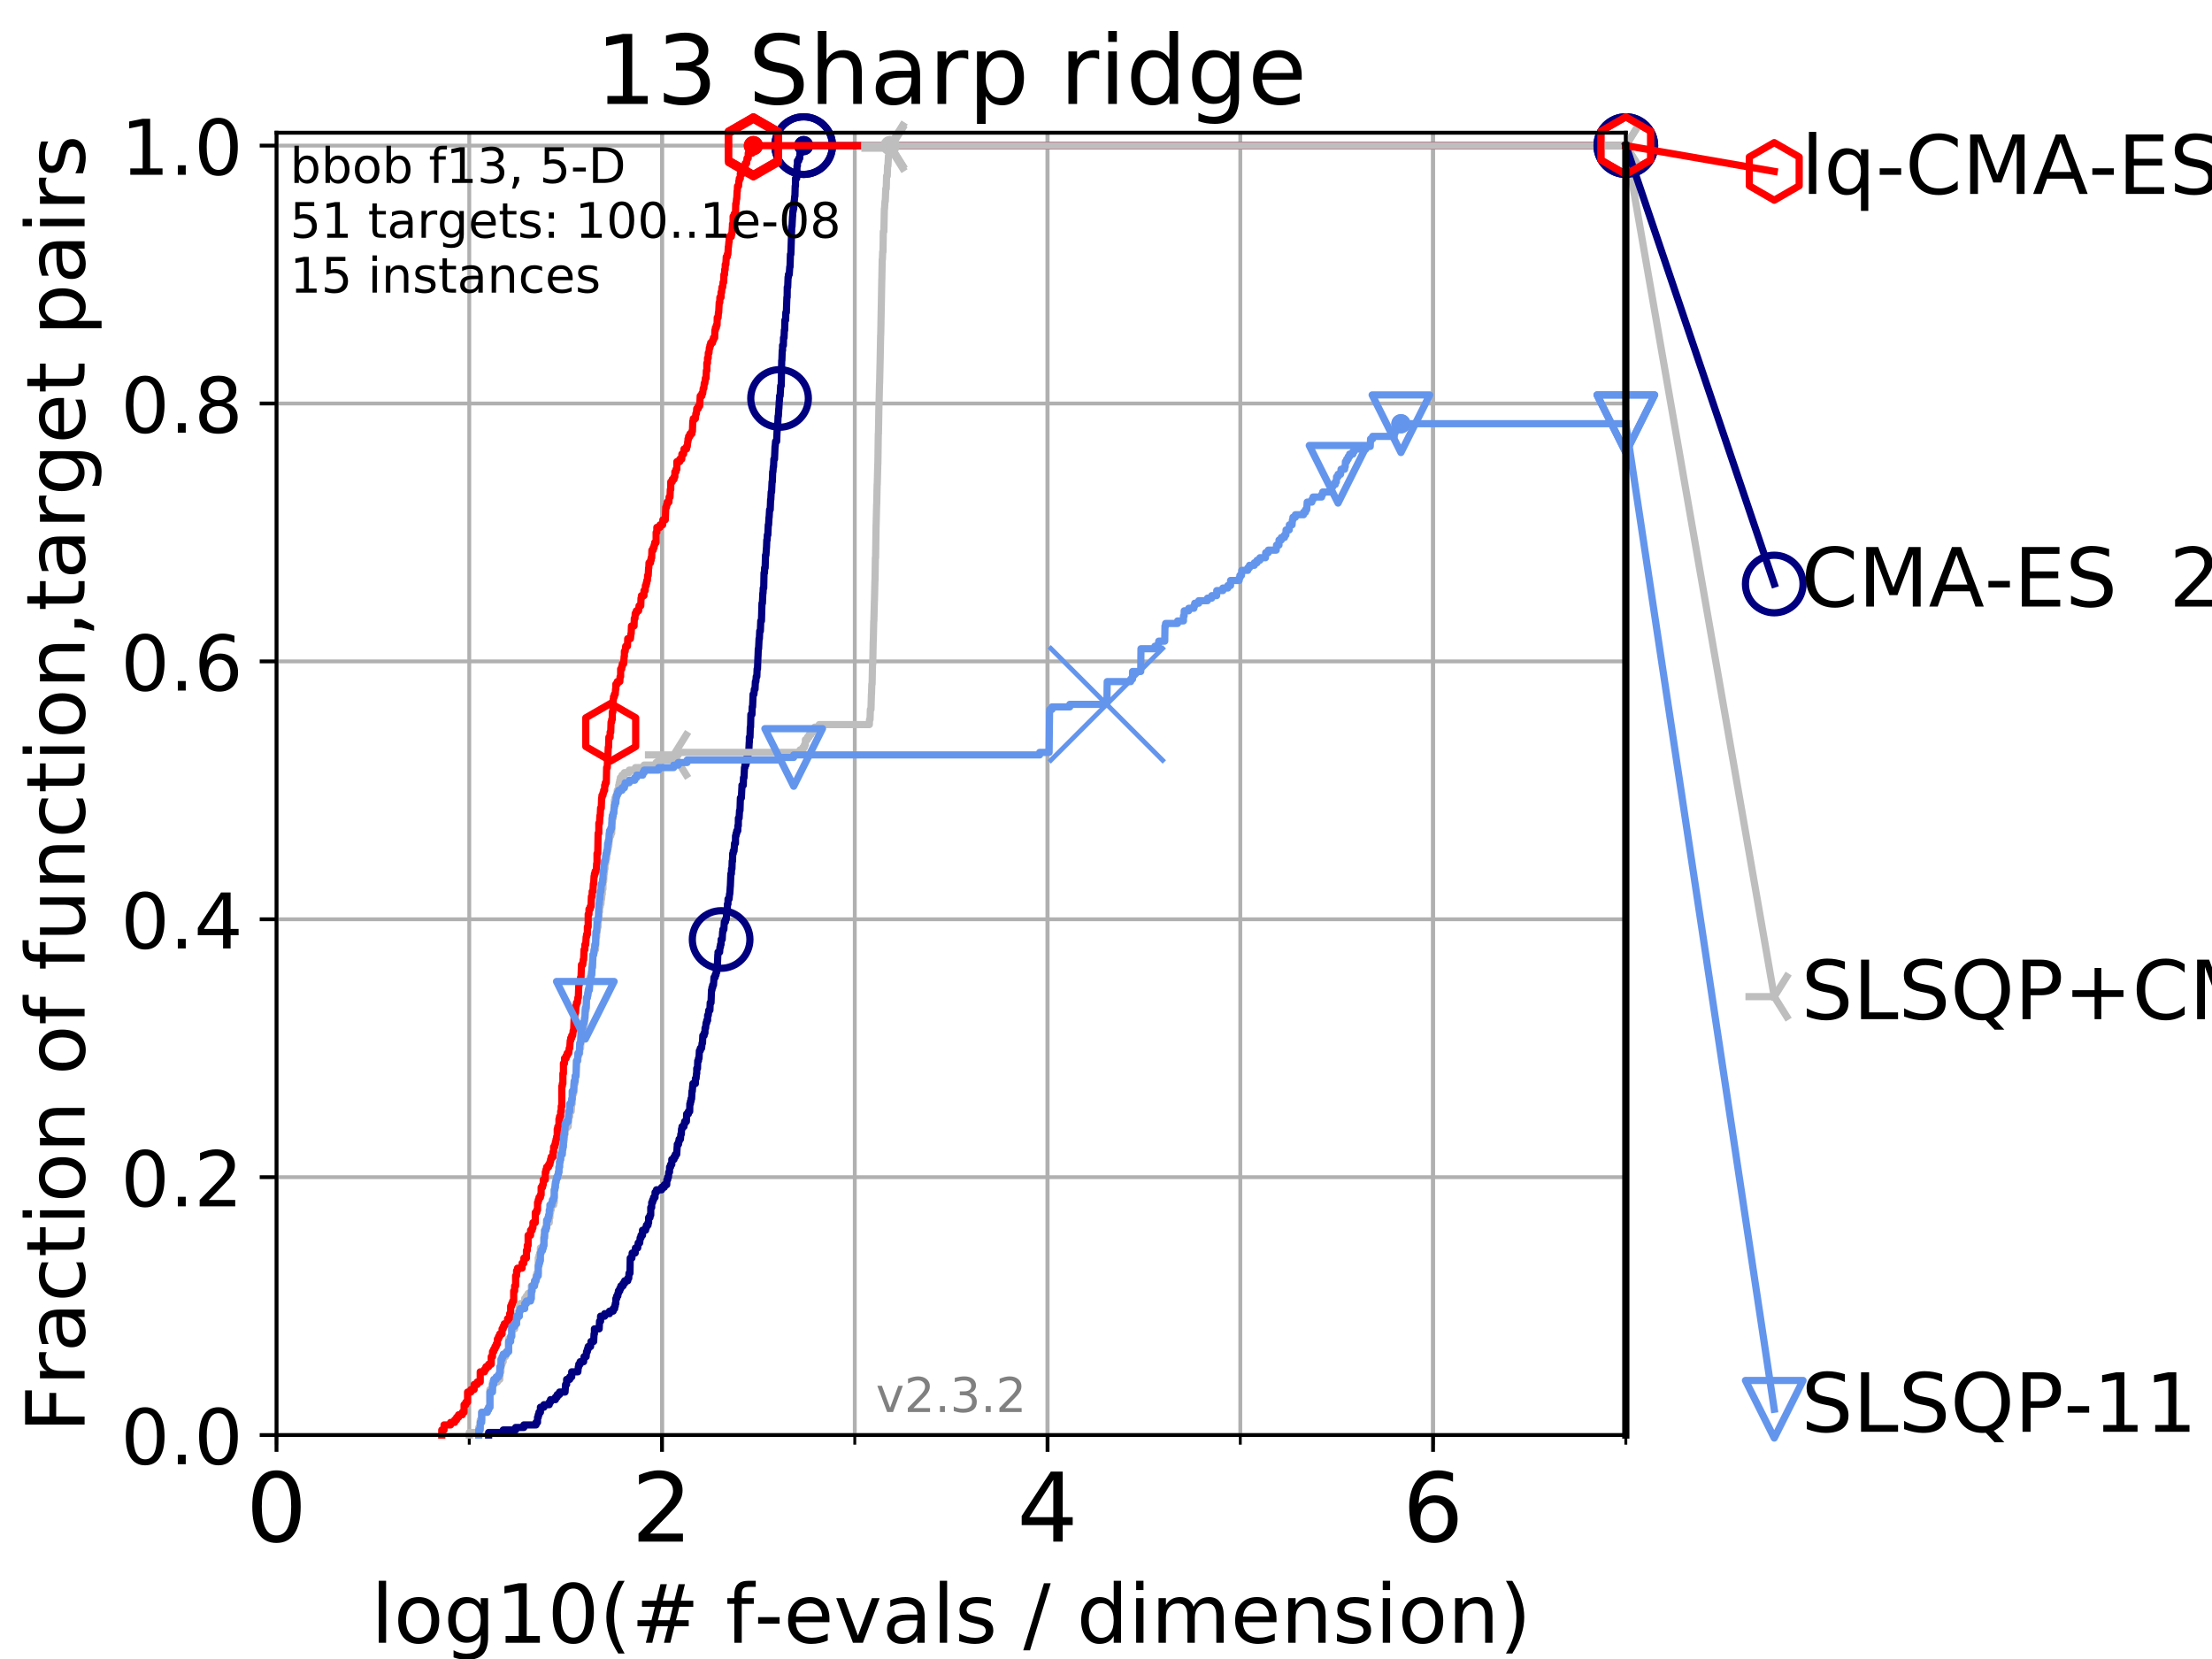 <?xml version="1.0" encoding="utf-8" standalone="no"?>
<!DOCTYPE svg PUBLIC "-//W3C//DTD SVG 1.1//EN"
  "http://www.w3.org/Graphics/SVG/1.1/DTD/svg11.dtd">
<!-- Created with matplotlib (https://matplotlib.org/) -->
<svg height="345.6pt" version="1.1" viewBox="0 0 460.8 345.6" width="460.8pt" xmlns="http://www.w3.org/2000/svg" xmlns:xlink="http://www.w3.org/1999/xlink">
 <defs>
  <style type="text/css">
*{stroke-linecap:butt;stroke-linejoin:round;}
  </style>
 </defs>
 <g id="figure_1">
  <g id="patch_1">
   <path d="M 0 345.6 
L 460.8 345.6 
L 460.8 0 
L 0 0 
z
" style="fill:#ffffff;"/>
  </g>
  <g id="axes_1">
   <g id="patch_2">
    <path d="M 57.6 298.944 
L 338.688 298.944 
L 338.688 27.648 
L 57.6 27.648 
z
" style="fill:#ffffff;"/>
   </g>
   <g id="matplotlib.axis_1">
    <g id="xtick_1">
     <g id="line2d_1">
      <path clip-path="url(#pe30c60367d)" d="M 57.6 298.944 
L 57.6 27.648 
" style="fill:none;stroke:#b0b0b0;stroke-linecap:square;stroke-width:0.8;"/>
     </g>
     <g id="line2d_2">
      <defs>
       <path d="M 0 0 
L 0 3.5 
" id="m65e774d842" style="stroke:#000000;stroke-width:0.8;"/>
      </defs>
      <g>
       <use style="stroke:#000000;stroke-width:0.8;" x="57.6" xlink:href="#m65e774d842" y="298.944"/>
      </g>
     </g>
     <g id="text_1">
      <!-- 0 -->
      <defs>
       <path d="M 31.781 66.406 
Q 24.172 66.406 20.328 58.906 
Q 16.5 51.422 16.5 36.375 
Q 16.5 21.391 20.328 13.891 
Q 24.172 6.391 31.781 6.391 
Q 39.453 6.391 43.281 13.891 
Q 47.125 21.391 47.125 36.375 
Q 47.125 51.422 43.281 58.906 
Q 39.453 66.406 31.781 66.406 
z
M 31.781 74.219 
Q 44.047 74.219 50.516 64.516 
Q 56.984 54.828 56.984 36.375 
Q 56.984 17.969 50.516 8.266 
Q 44.047 -1.422 31.781 -1.422 
Q 19.531 -1.422 13.062 8.266 
Q 6.594 17.969 6.594 36.375 
Q 6.594 54.828 13.062 64.516 
Q 19.531 74.219 31.781 74.219 
z
" id="DejaVuSans-48"/>
      </defs>
      <g transform="translate(51.237 321.141)scale(0.2 -0.2)">
       <use xlink:href="#DejaVuSans-48"/>
      </g>
     </g>
    </g>
    <g id="xtick_2">
     <g id="line2d_3">
      <path clip-path="url(#pe30c60367d)" d="M 137.911 298.944 
L 137.911 27.648 
" style="fill:none;stroke:#b0b0b0;stroke-linecap:square;stroke-width:0.8;"/>
     </g>
     <g id="line2d_4">
      <g>
       <use style="stroke:#000000;stroke-width:0.8;" x="137.911" xlink:href="#m65e774d842" y="298.944"/>
      </g>
     </g>
     <g id="text_2">
      <!-- 2 -->
      <defs>
       <path d="M 19.188 8.297 
L 53.609 8.297 
L 53.609 0 
L 7.328 0 
L 7.328 8.297 
Q 12.938 14.109 22.625 23.891 
Q 32.328 33.688 34.812 36.531 
Q 39.547 41.844 41.422 45.531 
Q 43.312 49.219 43.312 52.781 
Q 43.312 58.594 39.234 62.25 
Q 35.156 65.922 28.609 65.922 
Q 23.969 65.922 18.812 64.312 
Q 13.672 62.703 7.812 59.422 
L 7.812 69.391 
Q 13.766 71.781 18.938 73 
Q 24.125 74.219 28.422 74.219 
Q 39.75 74.219 46.484 68.547 
Q 53.219 62.891 53.219 53.422 
Q 53.219 48.922 51.531 44.891 
Q 49.859 40.875 45.406 35.406 
Q 44.188 33.984 37.641 27.219 
Q 31.109 20.453 19.188 8.297 
z
" id="DejaVuSans-50"/>
      </defs>
      <g transform="translate(131.548 321.141)scale(0.2 -0.2)">
       <use xlink:href="#DejaVuSans-50"/>
      </g>
     </g>
    </g>
    <g id="xtick_3">
     <g id="line2d_5">
      <path clip-path="url(#pe30c60367d)" d="M 218.222 298.944 
L 218.222 27.648 
" style="fill:none;stroke:#b0b0b0;stroke-linecap:square;stroke-width:0.8;"/>
     </g>
     <g id="line2d_6">
      <g>
       <use style="stroke:#000000;stroke-width:0.8;" x="218.222" xlink:href="#m65e774d842" y="298.944"/>
      </g>
     </g>
     <g id="text_3">
      <!-- 4 -->
      <defs>
       <path d="M 37.797 64.312 
L 12.891 25.391 
L 37.797 25.391 
z
M 35.203 72.906 
L 47.609 72.906 
L 47.609 25.391 
L 58.016 25.391 
L 58.016 17.188 
L 47.609 17.188 
L 47.609 0 
L 37.797 0 
L 37.797 17.188 
L 4.891 17.188 
L 4.891 26.703 
z
" id="DejaVuSans-52"/>
      </defs>
      <g transform="translate(211.859 321.141)scale(0.2 -0.2)">
       <use xlink:href="#DejaVuSans-52"/>
      </g>
     </g>
    </g>
    <g id="xtick_4">
     <g id="line2d_7">
      <path clip-path="url(#pe30c60367d)" d="M 298.533 298.944 
L 298.533 27.648 
" style="fill:none;stroke:#b0b0b0;stroke-linecap:square;stroke-width:0.8;"/>
     </g>
     <g id="line2d_8">
      <g>
       <use style="stroke:#000000;stroke-width:0.8;" x="298.533" xlink:href="#m65e774d842" y="298.944"/>
      </g>
     </g>
     <g id="text_4">
      <!-- 6 -->
      <defs>
       <path d="M 33.016 40.375 
Q 26.375 40.375 22.484 35.828 
Q 18.609 31.297 18.609 23.391 
Q 18.609 15.531 22.484 10.953 
Q 26.375 6.391 33.016 6.391 
Q 39.656 6.391 43.531 10.953 
Q 47.406 15.531 47.406 23.391 
Q 47.406 31.297 43.531 35.828 
Q 39.656 40.375 33.016 40.375 
z
M 52.594 71.297 
L 52.594 62.312 
Q 48.875 64.062 45.094 64.984 
Q 41.312 65.922 37.594 65.922 
Q 27.828 65.922 22.672 59.328 
Q 17.531 52.734 16.797 39.406 
Q 19.672 43.656 24.016 45.922 
Q 28.375 48.188 33.594 48.188 
Q 44.578 48.188 50.953 41.516 
Q 57.328 34.859 57.328 23.391 
Q 57.328 12.156 50.688 5.359 
Q 44.047 -1.422 33.016 -1.422 
Q 20.359 -1.422 13.672 8.266 
Q 6.984 17.969 6.984 36.375 
Q 6.984 53.656 15.188 63.938 
Q 23.391 74.219 37.203 74.219 
Q 40.922 74.219 44.703 73.484 
Q 48.484 72.75 52.594 71.297 
z
" id="DejaVuSans-54"/>
      </defs>
      <g transform="translate(292.17 321.141)scale(0.2 -0.2)">
       <use xlink:href="#DejaVuSans-54"/>
      </g>
     </g>
    </g>
    <g id="xtick_5">
     <g id="line2d_9">
      <path clip-path="url(#pe30c60367d)" d="M 57.6 298.944 
L 57.6 27.648 
" style="fill:none;stroke:#b0b0b0;stroke-linecap:square;stroke-width:0.8;"/>
     </g>
     <g id="line2d_10">
      <defs>
       <path d="M 0 0 
L 0 2 
" id="m9f332da635" style="stroke:#000000;stroke-width:0.6;"/>
      </defs>
      <g>
       <use style="stroke:#000000;stroke-width:0.6;" x="57.6" xlink:href="#m9f332da635" y="298.944"/>
      </g>
     </g>
    </g>
    <g id="xtick_6">
     <g id="line2d_11">
      <path clip-path="url(#pe30c60367d)" d="M 97.755 298.944 
L 97.755 27.648 
" style="fill:none;stroke:#b0b0b0;stroke-linecap:square;stroke-width:0.8;"/>
     </g>
     <g id="line2d_12">
      <g>
       <use style="stroke:#000000;stroke-width:0.6;" x="97.755" xlink:href="#m9f332da635" y="298.944"/>
      </g>
     </g>
    </g>
    <g id="xtick_7">
     <g id="line2d_13">
      <path clip-path="url(#pe30c60367d)" d="M 137.911 298.944 
L 137.911 27.648 
" style="fill:none;stroke:#b0b0b0;stroke-linecap:square;stroke-width:0.8;"/>
     </g>
     <g id="line2d_14">
      <g>
       <use style="stroke:#000000;stroke-width:0.6;" x="137.911" xlink:href="#m9f332da635" y="298.944"/>
      </g>
     </g>
    </g>
    <g id="xtick_8">
     <g id="line2d_15">
      <path clip-path="url(#pe30c60367d)" d="M 178.066 298.944 
L 178.066 27.648 
" style="fill:none;stroke:#b0b0b0;stroke-linecap:square;stroke-width:0.8;"/>
     </g>
     <g id="line2d_16">
      <g>
       <use style="stroke:#000000;stroke-width:0.6;" x="178.066" xlink:href="#m9f332da635" y="298.944"/>
      </g>
     </g>
    </g>
    <g id="xtick_9">
     <g id="line2d_17">
      <path clip-path="url(#pe30c60367d)" d="M 218.222 298.944 
L 218.222 27.648 
" style="fill:none;stroke:#b0b0b0;stroke-linecap:square;stroke-width:0.8;"/>
     </g>
     <g id="line2d_18">
      <g>
       <use style="stroke:#000000;stroke-width:0.6;" x="218.222" xlink:href="#m9f332da635" y="298.944"/>
      </g>
     </g>
    </g>
    <g id="xtick_10">
     <g id="line2d_19">
      <path clip-path="url(#pe30c60367d)" d="M 258.377 298.944 
L 258.377 27.648 
" style="fill:none;stroke:#b0b0b0;stroke-linecap:square;stroke-width:0.8;"/>
     </g>
     <g id="line2d_20">
      <g>
       <use style="stroke:#000000;stroke-width:0.6;" x="258.377" xlink:href="#m9f332da635" y="298.944"/>
      </g>
     </g>
    </g>
    <g id="xtick_11">
     <g id="line2d_21">
      <path clip-path="url(#pe30c60367d)" d="M 298.533 298.944 
L 298.533 27.648 
" style="fill:none;stroke:#b0b0b0;stroke-linecap:square;stroke-width:0.8;"/>
     </g>
     <g id="line2d_22">
      <g>
       <use style="stroke:#000000;stroke-width:0.6;" x="298.533" xlink:href="#m9f332da635" y="298.944"/>
      </g>
     </g>
    </g>
    <g id="xtick_12">
     <g id="line2d_23">
      <path clip-path="url(#pe30c60367d)" d="M 338.688 298.944 
L 338.688 27.648 
" style="fill:none;stroke:#b0b0b0;stroke-linecap:square;stroke-width:0.8;"/>
     </g>
     <g id="line2d_24">
      <g>
       <use style="stroke:#000000;stroke-width:0.6;" x="338.688" xlink:href="#m9f332da635" y="298.944"/>
      </g>
     </g>
    </g>
    <g id="text_5">
     <!-- log10(# f-evals / dimension) -->
     <defs>
      <path d="M 9.422 75.984 
L 18.406 75.984 
L 18.406 0 
L 9.422 0 
z
" id="DejaVuSans-108"/>
      <path d="M 30.609 48.391 
Q 23.391 48.391 19.188 42.75 
Q 14.984 37.109 14.984 27.297 
Q 14.984 17.484 19.156 11.844 
Q 23.344 6.203 30.609 6.203 
Q 37.797 6.203 41.984 11.859 
Q 46.188 17.531 46.188 27.297 
Q 46.188 37.016 41.984 42.703 
Q 37.797 48.391 30.609 48.391 
z
M 30.609 56 
Q 42.328 56 49.016 48.375 
Q 55.719 40.766 55.719 27.297 
Q 55.719 13.875 49.016 6.219 
Q 42.328 -1.422 30.609 -1.422 
Q 18.844 -1.422 12.172 6.219 
Q 5.516 13.875 5.516 27.297 
Q 5.516 40.766 12.172 48.375 
Q 18.844 56 30.609 56 
z
" id="DejaVuSans-111"/>
      <path d="M 45.406 27.984 
Q 45.406 37.75 41.375 43.109 
Q 37.359 48.484 30.078 48.484 
Q 22.859 48.484 18.828 43.109 
Q 14.797 37.75 14.797 27.984 
Q 14.797 18.266 18.828 12.891 
Q 22.859 7.516 30.078 7.516 
Q 37.359 7.516 41.375 12.891 
Q 45.406 18.266 45.406 27.984 
z
M 54.391 6.781 
Q 54.391 -7.172 48.188 -13.984 
Q 42 -20.797 29.203 -20.797 
Q 24.469 -20.797 20.266 -20.094 
Q 16.062 -19.391 12.109 -17.922 
L 12.109 -9.188 
Q 16.062 -11.328 19.922 -12.344 
Q 23.781 -13.375 27.781 -13.375 
Q 36.625 -13.375 41.016 -8.766 
Q 45.406 -4.156 45.406 5.172 
L 45.406 9.625 
Q 42.625 4.781 38.281 2.391 
Q 33.938 0 27.875 0 
Q 17.828 0 11.672 7.656 
Q 5.516 15.328 5.516 27.984 
Q 5.516 40.672 11.672 48.328 
Q 17.828 56 27.875 56 
Q 33.938 56 38.281 53.609 
Q 42.625 51.219 45.406 46.391 
L 45.406 54.688 
L 54.391 54.688 
z
" id="DejaVuSans-103"/>
      <path d="M 12.406 8.297 
L 28.516 8.297 
L 28.516 63.922 
L 10.984 60.406 
L 10.984 69.391 
L 28.422 72.906 
L 38.281 72.906 
L 38.281 8.297 
L 54.391 8.297 
L 54.391 0 
L 12.406 0 
z
" id="DejaVuSans-49"/>
      <path d="M 31 75.875 
Q 24.469 64.656 21.281 53.656 
Q 18.109 42.672 18.109 31.391 
Q 18.109 20.125 21.312 9.062 
Q 24.516 -2 31 -13.188 
L 23.188 -13.188 
Q 15.875 -1.703 12.234 9.375 
Q 8.594 20.453 8.594 31.391 
Q 8.594 42.281 12.203 53.312 
Q 15.828 64.359 23.188 75.875 
z
" id="DejaVuSans-40"/>
      <path d="M 51.125 44 
L 36.922 44 
L 32.812 27.688 
L 47.125 27.688 
z
M 43.797 71.781 
L 38.719 51.516 
L 52.984 51.516 
L 58.109 71.781 
L 65.922 71.781 
L 60.891 51.516 
L 76.125 51.516 
L 76.125 44 
L 58.984 44 
L 54.984 27.688 
L 70.516 27.688 
L 70.516 20.219 
L 53.078 20.219 
L 48 0 
L 40.188 0 
L 45.219 20.219 
L 30.906 20.219 
L 25.875 0 
L 18.016 0 
L 23.094 20.219 
L 7.719 20.219 
L 7.719 27.688 
L 24.906 27.688 
L 29 44 
L 13.281 44 
L 13.281 51.516 
L 30.906 51.516 
L 35.891 71.781 
z
" id="DejaVuSans-35"/>
      <path id="DejaVuSans-32"/>
      <path d="M 37.109 75.984 
L 37.109 68.5 
L 28.516 68.5 
Q 23.688 68.5 21.797 66.547 
Q 19.922 64.594 19.922 59.516 
L 19.922 54.688 
L 34.719 54.688 
L 34.719 47.703 
L 19.922 47.703 
L 19.922 0 
L 10.891 0 
L 10.891 47.703 
L 2.297 47.703 
L 2.297 54.688 
L 10.891 54.688 
L 10.891 58.5 
Q 10.891 67.625 15.141 71.797 
Q 19.391 75.984 28.609 75.984 
z
" id="DejaVuSans-102"/>
      <path d="M 4.891 31.391 
L 31.203 31.391 
L 31.203 23.391 
L 4.891 23.391 
z
" id="DejaVuSans-45"/>
      <path d="M 56.203 29.594 
L 56.203 25.203 
L 14.891 25.203 
Q 15.484 15.922 20.484 11.062 
Q 25.484 6.203 34.422 6.203 
Q 39.594 6.203 44.453 7.469 
Q 49.312 8.734 54.109 11.281 
L 54.109 2.781 
Q 49.266 0.734 44.188 -0.344 
Q 39.109 -1.422 33.891 -1.422 
Q 20.797 -1.422 13.156 6.188 
Q 5.516 13.812 5.516 26.812 
Q 5.516 40.234 12.766 48.109 
Q 20.016 56 32.328 56 
Q 43.359 56 49.781 48.891 
Q 56.203 41.797 56.203 29.594 
z
M 47.219 32.234 
Q 47.125 39.594 43.094 43.984 
Q 39.062 48.391 32.422 48.391 
Q 24.906 48.391 20.391 44.141 
Q 15.875 39.891 15.188 32.172 
z
" id="DejaVuSans-101"/>
      <path d="M 2.984 54.688 
L 12.5 54.688 
L 29.594 8.797 
L 46.688 54.688 
L 56.203 54.688 
L 35.688 0 
L 23.484 0 
z
" id="DejaVuSans-118"/>
      <path d="M 34.281 27.484 
Q 23.391 27.484 19.188 25 
Q 14.984 22.516 14.984 16.5 
Q 14.984 11.719 18.141 8.906 
Q 21.297 6.109 26.703 6.109 
Q 34.188 6.109 38.703 11.406 
Q 43.219 16.703 43.219 25.484 
L 43.219 27.484 
z
M 52.203 31.203 
L 52.203 0 
L 43.219 0 
L 43.219 8.297 
Q 40.141 3.328 35.547 0.953 
Q 30.953 -1.422 24.312 -1.422 
Q 15.922 -1.422 10.953 3.297 
Q 6 8.016 6 15.922 
Q 6 25.141 12.172 29.828 
Q 18.359 34.516 30.609 34.516 
L 43.219 34.516 
L 43.219 35.406 
Q 43.219 41.609 39.141 45 
Q 35.062 48.391 27.688 48.391 
Q 23 48.391 18.547 47.266 
Q 14.109 46.141 10.016 43.891 
L 10.016 52.203 
Q 14.938 54.109 19.578 55.047 
Q 24.219 56 28.609 56 
Q 40.484 56 46.344 49.844 
Q 52.203 43.703 52.203 31.203 
z
" id="DejaVuSans-97"/>
      <path d="M 44.281 53.078 
L 44.281 44.578 
Q 40.484 46.531 36.375 47.5 
Q 32.281 48.484 27.875 48.484 
Q 21.188 48.484 17.844 46.438 
Q 14.5 44.391 14.5 40.281 
Q 14.5 37.156 16.891 35.375 
Q 19.281 33.594 26.516 31.984 
L 29.594 31.297 
Q 39.156 29.25 43.188 25.516 
Q 47.219 21.781 47.219 15.094 
Q 47.219 7.469 41.188 3.016 
Q 35.156 -1.422 24.609 -1.422 
Q 20.219 -1.422 15.453 -0.562 
Q 10.688 0.297 5.422 2 
L 5.422 11.281 
Q 10.406 8.688 15.234 7.391 
Q 20.062 6.109 24.812 6.109 
Q 31.156 6.109 34.562 8.281 
Q 37.984 10.453 37.984 14.406 
Q 37.984 18.062 35.516 20.016 
Q 33.062 21.969 24.703 23.781 
L 21.578 24.516 
Q 13.234 26.266 9.516 29.906 
Q 5.812 33.547 5.812 39.891 
Q 5.812 47.609 11.281 51.797 
Q 16.75 56 26.812 56 
Q 31.781 56 36.172 55.266 
Q 40.578 54.547 44.281 53.078 
z
" id="DejaVuSans-115"/>
      <path d="M 25.391 72.906 
L 33.688 72.906 
L 8.297 -9.281 
L 0 -9.281 
z
" id="DejaVuSans-47"/>
      <path d="M 45.406 46.391 
L 45.406 75.984 
L 54.391 75.984 
L 54.391 0 
L 45.406 0 
L 45.406 8.203 
Q 42.578 3.328 38.25 0.953 
Q 33.938 -1.422 27.875 -1.422 
Q 17.969 -1.422 11.734 6.484 
Q 5.516 14.406 5.516 27.297 
Q 5.516 40.188 11.734 48.094 
Q 17.969 56 27.875 56 
Q 33.938 56 38.25 53.625 
Q 42.578 51.266 45.406 46.391 
z
M 14.797 27.297 
Q 14.797 17.391 18.875 11.75 
Q 22.953 6.109 30.078 6.109 
Q 37.203 6.109 41.297 11.75 
Q 45.406 17.391 45.406 27.297 
Q 45.406 37.203 41.297 42.844 
Q 37.203 48.484 30.078 48.484 
Q 22.953 48.484 18.875 42.844 
Q 14.797 37.203 14.797 27.297 
z
" id="DejaVuSans-100"/>
      <path d="M 9.422 54.688 
L 18.406 54.688 
L 18.406 0 
L 9.422 0 
z
M 9.422 75.984 
L 18.406 75.984 
L 18.406 64.594 
L 9.422 64.594 
z
" id="DejaVuSans-105"/>
      <path d="M 52 44.188 
Q 55.375 50.25 60.062 53.125 
Q 64.75 56 71.094 56 
Q 79.641 56 84.281 50.016 
Q 88.922 44.047 88.922 33.016 
L 88.922 0 
L 79.891 0 
L 79.891 32.719 
Q 79.891 40.578 77.094 44.375 
Q 74.312 48.188 68.609 48.188 
Q 61.625 48.188 57.562 43.547 
Q 53.516 38.922 53.516 30.906 
L 53.516 0 
L 44.484 0 
L 44.484 32.719 
Q 44.484 40.625 41.703 44.406 
Q 38.922 48.188 33.109 48.188 
Q 26.219 48.188 22.156 43.531 
Q 18.109 38.875 18.109 30.906 
L 18.109 0 
L 9.078 0 
L 9.078 54.688 
L 18.109 54.688 
L 18.109 46.188 
Q 21.188 51.219 25.484 53.609 
Q 29.781 56 35.688 56 
Q 41.656 56 45.828 52.969 
Q 50 49.953 52 44.188 
z
" id="DejaVuSans-109"/>
      <path d="M 54.891 33.016 
L 54.891 0 
L 45.906 0 
L 45.906 32.719 
Q 45.906 40.484 42.875 44.328 
Q 39.844 48.188 33.797 48.188 
Q 26.516 48.188 22.312 43.547 
Q 18.109 38.922 18.109 30.906 
L 18.109 0 
L 9.078 0 
L 9.078 54.688 
L 18.109 54.688 
L 18.109 46.188 
Q 21.344 51.125 25.703 53.562 
Q 30.078 56 35.797 56 
Q 45.219 56 50.047 50.172 
Q 54.891 44.344 54.891 33.016 
z
" id="DejaVuSans-110"/>
      <path d="M 8.016 75.875 
L 15.828 75.875 
Q 23.141 64.359 26.781 53.312 
Q 30.422 42.281 30.422 31.391 
Q 30.422 20.453 26.781 9.375 
Q 23.141 -1.703 15.828 -13.188 
L 8.016 -13.188 
Q 14.5 -2 17.703 9.062 
Q 20.906 20.125 20.906 31.391 
Q 20.906 42.672 17.703 53.656 
Q 14.5 64.656 8.016 75.875 
z
" id="DejaVuSans-41"/>
     </defs>
     <g transform="translate(77.303 342.218)scale(0.17 -0.17)">
      <use xlink:href="#DejaVuSans-108"/>
      <use x="27.783" xlink:href="#DejaVuSans-111"/>
      <use x="88.965" xlink:href="#DejaVuSans-103"/>
      <use x="152.441" xlink:href="#DejaVuSans-49"/>
      <use x="216.064" xlink:href="#DejaVuSans-48"/>
      <use x="279.688" xlink:href="#DejaVuSans-40"/>
      <use x="318.701" xlink:href="#DejaVuSans-35"/>
      <use x="402.49" xlink:href="#DejaVuSans-32"/>
      <use x="434.277" xlink:href="#DejaVuSans-102"/>
      <use x="469.404" xlink:href="#DejaVuSans-45"/>
      <use x="505.488" xlink:href="#DejaVuSans-101"/>
      <use x="567.012" xlink:href="#DejaVuSans-118"/>
      <use x="626.191" xlink:href="#DejaVuSans-97"/>
      <use x="687.471" xlink:href="#DejaVuSans-108"/>
      <use x="715.254" xlink:href="#DejaVuSans-115"/>
      <use x="767.354" xlink:href="#DejaVuSans-32"/>
      <use x="799.141" xlink:href="#DejaVuSans-47"/>
      <use x="832.832" xlink:href="#DejaVuSans-32"/>
      <use x="864.619" xlink:href="#DejaVuSans-100"/>
      <use x="928.096" xlink:href="#DejaVuSans-105"/>
      <use x="955.879" xlink:href="#DejaVuSans-109"/>
      <use x="1053.291" xlink:href="#DejaVuSans-101"/>
      <use x="1114.814" xlink:href="#DejaVuSans-110"/>
      <use x="1178.193" xlink:href="#DejaVuSans-115"/>
      <use x="1230.293" xlink:href="#DejaVuSans-105"/>
      <use x="1258.076" xlink:href="#DejaVuSans-111"/>
      <use x="1319.258" xlink:href="#DejaVuSans-110"/>
      <use x="1382.637" xlink:href="#DejaVuSans-41"/>
     </g>
    </g>
   </g>
   <g id="matplotlib.axis_2">
    <g id="ytick_1">
     <g id="line2d_25">
      <path clip-path="url(#pe30c60367d)" d="M 57.6 298.944 
L 338.688 298.944 
" style="fill:none;stroke:#b0b0b0;stroke-linecap:square;stroke-width:0.8;"/>
     </g>
     <g id="line2d_26">
      <defs>
       <path d="M 0 0 
L -3.5 0 
" id="m662bf0f1c5" style="stroke:#000000;stroke-width:0.8;"/>
      </defs>
      <g>
       <use style="stroke:#000000;stroke-width:0.8;" x="57.6" xlink:href="#m662bf0f1c5" y="298.944"/>
      </g>
     </g>
     <g id="text_6">
      <!-- 0.0 -->
      <defs>
       <path d="M 10.688 12.406 
L 21 12.406 
L 21 0 
L 10.688 0 
z
" id="DejaVuSans-46"/>
      </defs>
      <g transform="translate(25.155 305.023)scale(0.16 -0.16)">
       <use xlink:href="#DejaVuSans-48"/>
       <use x="63.623" xlink:href="#DejaVuSans-46"/>
       <use x="95.41" xlink:href="#DejaVuSans-48"/>
      </g>
     </g>
    </g>
    <g id="ytick_2">
     <g id="line2d_27">
      <path clip-path="url(#pe30c60367d)" d="M 57.6 245.222 
L 338.688 245.222 
" style="fill:none;stroke:#b0b0b0;stroke-linecap:square;stroke-width:0.8;"/>
     </g>
     <g id="line2d_28">
      <g>
       <use style="stroke:#000000;stroke-width:0.8;" x="57.6" xlink:href="#m662bf0f1c5" y="245.222"/>
      </g>
     </g>
     <g id="text_7">
      <!-- 0.2 -->
      <g transform="translate(25.155 251.301)scale(0.16 -0.16)">
       <use xlink:href="#DejaVuSans-48"/>
       <use x="63.623" xlink:href="#DejaVuSans-46"/>
       <use x="95.41" xlink:href="#DejaVuSans-50"/>
      </g>
     </g>
    </g>
    <g id="ytick_3">
     <g id="line2d_29">
      <path clip-path="url(#pe30c60367d)" d="M 57.6 191.5 
L 338.688 191.5 
" style="fill:none;stroke:#b0b0b0;stroke-linecap:square;stroke-width:0.8;"/>
     </g>
     <g id="line2d_30">
      <g>
       <use style="stroke:#000000;stroke-width:0.8;" x="57.6" xlink:href="#m662bf0f1c5" y="191.5"/>
      </g>
     </g>
     <g id="text_8">
      <!-- 0.4 -->
      <g transform="translate(25.155 197.579)scale(0.16 -0.16)">
       <use xlink:href="#DejaVuSans-48"/>
       <use x="63.623" xlink:href="#DejaVuSans-46"/>
       <use x="95.41" xlink:href="#DejaVuSans-52"/>
      </g>
     </g>
    </g>
    <g id="ytick_4">
     <g id="line2d_31">
      <path clip-path="url(#pe30c60367d)" d="M 57.6 137.778 
L 338.688 137.778 
" style="fill:none;stroke:#b0b0b0;stroke-linecap:square;stroke-width:0.8;"/>
     </g>
     <g id="line2d_32">
      <g>
       <use style="stroke:#000000;stroke-width:0.8;" x="57.6" xlink:href="#m662bf0f1c5" y="137.778"/>
      </g>
     </g>
     <g id="text_9">
      <!-- 0.6 -->
      <g transform="translate(25.155 143.857)scale(0.16 -0.16)">
       <use xlink:href="#DejaVuSans-48"/>
       <use x="63.623" xlink:href="#DejaVuSans-46"/>
       <use x="95.41" xlink:href="#DejaVuSans-54"/>
      </g>
     </g>
    </g>
    <g id="ytick_5">
     <g id="line2d_33">
      <path clip-path="url(#pe30c60367d)" d="M 57.6 84.056 
L 338.688 84.056 
" style="fill:none;stroke:#b0b0b0;stroke-linecap:square;stroke-width:0.8;"/>
     </g>
     <g id="line2d_34">
      <g>
       <use style="stroke:#000000;stroke-width:0.8;" x="57.6" xlink:href="#m662bf0f1c5" y="84.056"/>
      </g>
     </g>
     <g id="text_10">
      <!-- 0.8 -->
      <defs>
       <path d="M 31.781 34.625 
Q 24.75 34.625 20.719 30.859 
Q 16.703 27.094 16.703 20.516 
Q 16.703 13.922 20.719 10.156 
Q 24.75 6.391 31.781 6.391 
Q 38.812 6.391 42.859 10.172 
Q 46.922 13.969 46.922 20.516 
Q 46.922 27.094 42.891 30.859 
Q 38.875 34.625 31.781 34.625 
z
M 21.922 38.812 
Q 15.578 40.375 12.031 44.719 
Q 8.5 49.078 8.5 55.328 
Q 8.5 64.062 14.719 69.141 
Q 20.953 74.219 31.781 74.219 
Q 42.672 74.219 48.875 69.141 
Q 55.078 64.062 55.078 55.328 
Q 55.078 49.078 51.531 44.719 
Q 48 40.375 41.703 38.812 
Q 48.828 37.156 52.797 32.312 
Q 56.781 27.484 56.781 20.516 
Q 56.781 9.906 50.312 4.234 
Q 43.844 -1.422 31.781 -1.422 
Q 19.734 -1.422 13.25 4.234 
Q 6.781 9.906 6.781 20.516 
Q 6.781 27.484 10.781 32.312 
Q 14.797 37.156 21.922 38.812 
z
M 18.312 54.391 
Q 18.312 48.734 21.844 45.562 
Q 25.391 42.391 31.781 42.391 
Q 38.141 42.391 41.719 45.562 
Q 45.312 48.734 45.312 54.391 
Q 45.312 60.062 41.719 63.234 
Q 38.141 66.406 31.781 66.406 
Q 25.391 66.406 21.844 63.234 
Q 18.312 60.062 18.312 54.391 
z
" id="DejaVuSans-56"/>
      </defs>
      <g transform="translate(25.155 90.135)scale(0.16 -0.16)">
       <use xlink:href="#DejaVuSans-48"/>
       <use x="63.623" xlink:href="#DejaVuSans-46"/>
       <use x="95.41" xlink:href="#DejaVuSans-56"/>
      </g>
     </g>
    </g>
    <g id="ytick_6">
     <g id="line2d_35">
      <path clip-path="url(#pe30c60367d)" d="M 57.6 30.334 
L 338.688 30.334 
" style="fill:none;stroke:#b0b0b0;stroke-linecap:square;stroke-width:0.8;"/>
     </g>
     <g id="line2d_36">
      <g>
       <use style="stroke:#000000;stroke-width:0.8;" x="57.6" xlink:href="#m662bf0f1c5" y="30.334"/>
      </g>
     </g>
     <g id="text_11">
      <!-- 1.0 -->
      <g transform="translate(25.155 36.413)scale(0.16 -0.16)">
       <use xlink:href="#DejaVuSans-49"/>
       <use x="63.623" xlink:href="#DejaVuSans-46"/>
       <use x="95.41" xlink:href="#DejaVuSans-48"/>
      </g>
     </g>
    </g>
    <g id="text_12">
     <!-- Fraction of function,target pairs -->
     <defs>
      <path d="M 9.812 72.906 
L 51.703 72.906 
L 51.703 64.594 
L 19.672 64.594 
L 19.672 43.109 
L 48.578 43.109 
L 48.578 34.812 
L 19.672 34.812 
L 19.672 0 
L 9.812 0 
z
" id="DejaVuSans-70"/>
      <path d="M 41.109 46.297 
Q 39.594 47.172 37.812 47.578 
Q 36.031 48 33.891 48 
Q 26.266 48 22.188 43.047 
Q 18.109 38.094 18.109 28.812 
L 18.109 0 
L 9.078 0 
L 9.078 54.688 
L 18.109 54.688 
L 18.109 46.188 
Q 20.953 51.172 25.484 53.578 
Q 30.031 56 36.531 56 
Q 37.453 56 38.578 55.875 
Q 39.703 55.766 41.062 55.516 
z
" id="DejaVuSans-114"/>
      <path d="M 48.781 52.594 
L 48.781 44.188 
Q 44.969 46.297 41.141 47.344 
Q 37.312 48.391 33.406 48.391 
Q 24.656 48.391 19.812 42.844 
Q 14.984 37.312 14.984 27.297 
Q 14.984 17.281 19.812 11.734 
Q 24.656 6.203 33.406 6.203 
Q 37.312 6.203 41.141 7.25 
Q 44.969 8.297 48.781 10.406 
L 48.781 2.094 
Q 45.016 0.344 40.984 -0.531 
Q 36.969 -1.422 32.422 -1.422 
Q 20.062 -1.422 12.781 6.344 
Q 5.516 14.109 5.516 27.297 
Q 5.516 40.672 12.859 48.328 
Q 20.219 56 33.016 56 
Q 37.156 56 41.109 55.141 
Q 45.062 54.297 48.781 52.594 
z
" id="DejaVuSans-99"/>
      <path d="M 18.312 70.219 
L 18.312 54.688 
L 36.812 54.688 
L 36.812 47.703 
L 18.312 47.703 
L 18.312 18.016 
Q 18.312 11.328 20.141 9.422 
Q 21.969 7.516 27.594 7.516 
L 36.812 7.516 
L 36.812 0 
L 27.594 0 
Q 17.188 0 13.234 3.875 
Q 9.281 7.766 9.281 18.016 
L 9.281 47.703 
L 2.688 47.703 
L 2.688 54.688 
L 9.281 54.688 
L 9.281 70.219 
z
" id="DejaVuSans-116"/>
      <path d="M 8.5 21.578 
L 8.5 54.688 
L 17.484 54.688 
L 17.484 21.922 
Q 17.484 14.156 20.5 10.266 
Q 23.531 6.391 29.594 6.391 
Q 36.859 6.391 41.078 11.031 
Q 45.312 15.672 45.312 23.688 
L 45.312 54.688 
L 54.297 54.688 
L 54.297 0 
L 45.312 0 
L 45.312 8.406 
Q 42.047 3.422 37.719 1 
Q 33.406 -1.422 27.688 -1.422 
Q 18.266 -1.422 13.375 4.438 
Q 8.5 10.297 8.5 21.578 
z
M 31.109 56 
z
" id="DejaVuSans-117"/>
      <path d="M 11.719 12.406 
L 22.016 12.406 
L 22.016 4 
L 14.016 -11.625 
L 7.719 -11.625 
L 11.719 4 
z
" id="DejaVuSans-44"/>
      <path d="M 18.109 8.203 
L 18.109 -20.797 
L 9.078 -20.797 
L 9.078 54.688 
L 18.109 54.688 
L 18.109 46.391 
Q 20.953 51.266 25.266 53.625 
Q 29.594 56 35.594 56 
Q 45.562 56 51.781 48.094 
Q 58.016 40.188 58.016 27.297 
Q 58.016 14.406 51.781 6.484 
Q 45.562 -1.422 35.594 -1.422 
Q 29.594 -1.422 25.266 0.953 
Q 20.953 3.328 18.109 8.203 
z
M 48.688 27.297 
Q 48.688 37.203 44.609 42.844 
Q 40.531 48.484 33.406 48.484 
Q 26.266 48.484 22.188 42.844 
Q 18.109 37.203 18.109 27.297 
Q 18.109 17.391 22.188 11.75 
Q 26.266 6.109 33.406 6.109 
Q 40.531 6.109 44.609 11.75 
Q 48.688 17.391 48.688 27.297 
z
" id="DejaVuSans-112"/>
     </defs>
     <g transform="translate(17.62 298.435)rotate(-90)scale(0.17 -0.17)">
      <use xlink:href="#DejaVuSans-70"/>
      <use x="57.41" xlink:href="#DejaVuSans-114"/>
      <use x="98.523" xlink:href="#DejaVuSans-97"/>
      <use x="159.803" xlink:href="#DejaVuSans-99"/>
      <use x="214.783" xlink:href="#DejaVuSans-116"/>
      <use x="253.992" xlink:href="#DejaVuSans-105"/>
      <use x="281.775" xlink:href="#DejaVuSans-111"/>
      <use x="342.957" xlink:href="#DejaVuSans-110"/>
      <use x="406.336" xlink:href="#DejaVuSans-32"/>
      <use x="438.123" xlink:href="#DejaVuSans-111"/>
      <use x="499.305" xlink:href="#DejaVuSans-102"/>
      <use x="534.51" xlink:href="#DejaVuSans-32"/>
      <use x="566.297" xlink:href="#DejaVuSans-102"/>
      <use x="601.502" xlink:href="#DejaVuSans-117"/>
      <use x="664.881" xlink:href="#DejaVuSans-110"/>
      <use x="728.26" xlink:href="#DejaVuSans-99"/>
      <use x="783.24" xlink:href="#DejaVuSans-116"/>
      <use x="822.449" xlink:href="#DejaVuSans-105"/>
      <use x="850.232" xlink:href="#DejaVuSans-111"/>
      <use x="911.414" xlink:href="#DejaVuSans-110"/>
      <use x="974.793" xlink:href="#DejaVuSans-44"/>
      <use x="1006.58" xlink:href="#DejaVuSans-116"/>
      <use x="1045.789" xlink:href="#DejaVuSans-97"/>
      <use x="1107.068" xlink:href="#DejaVuSans-114"/>
      <use x="1148.166" xlink:href="#DejaVuSans-103"/>
      <use x="1211.643" xlink:href="#DejaVuSans-101"/>
      <use x="1273.166" xlink:href="#DejaVuSans-116"/>
      <use x="1312.375" xlink:href="#DejaVuSans-32"/>
      <use x="1344.162" xlink:href="#DejaVuSans-112"/>
      <use x="1407.639" xlink:href="#DejaVuSans-97"/>
      <use x="1468.918" xlink:href="#DejaVuSans-105"/>
      <use x="1496.701" xlink:href="#DejaVuSans-114"/>
      <use x="1537.814" xlink:href="#DejaVuSans-115"/>
     </g>
    </g>
   </g>
   <g id="line2d_37">
    <defs>
     <path d="M 0 1.5 
C 0.398 1.5 0.779 1.342 1.061 1.061 
C 1.342 0.779 1.5 0.398 1.5 0 
C 1.5 -0.398 1.342 -0.779 1.061 -1.061 
C 0.779 -1.342 0.398 -1.5 0 -1.5 
C -0.398 -1.5 -0.779 -1.342 -1.061 -1.061 
C -1.342 -0.779 -1.5 -0.398 -1.5 0 
C -1.5 0.398 -1.342 0.779 -1.061 1.061 
C -0.779 1.342 -0.398 1.5 0 1.5 
z
" id="m8d385cb5d0" style="stroke:#000080;"/>
    </defs>
    <g>
     <use style="fill:#000080;stroke:#000080;" x="167.417" xlink:href="#m8d385cb5d0" y="30.334"/>
     <use style="fill:#000080;stroke:#000080;" x="167.417" xlink:href="#m8d385cb5d0" y="30.334"/>
    </g>
   </g>
   <g id="line2d_38">
    <path d="M 101.786 298.944 
L 101.786 298.417 
L 104.826 298.417 
L 104.826 297.891 
L 107.415 297.891 
L 107.415 297.364 
L 109.132 297.364 
L 109.132 296.837 
L 111.663 296.837 
L 111.663 296.311 
L 111.975 296.311 
L 111.975 295.257 
L 112.128 295.257 
L 112.128 294.731 
L 112.281 294.731 
L 112.281 294.204 
L 112.581 294.204 
L 112.581 293.15 
L 113.311 293.15 
L 113.311 292.624 
L 114.419 292.624 
L 114.419 292.097 
L 114.685 292.097 
L 114.685 291.57 
L 115.711 291.57 
L 115.711 291.044 
L 116.081 291.044 
L 116.081 290.517 
L 116.562 290.517 
L 116.562 289.99 
L 117.71 289.99 
L 117.821 288.41 
L 118.04 288.41 
L 118.04 287.357 
L 118.682 287.357 
L 118.682 286.83 
L 119.097 286.83 
L 119.097 285.777 
L 120.382 285.777 
L 120.477 284.723 
L 120.572 284.723 
L 120.572 284.197 
L 120.852 284.197 
L 120.852 283.67 
L 121.579 283.67 
L 121.668 282.617 
L 122.105 282.617 
L 122.191 281.563 
L 122.362 281.563 
L 122.362 281.037 
L 122.531 281.037 
L 122.531 280.51 
L 123.03 280.51 
L 123.111 279.457 
L 123.673 279.457 
L 123.751 277.877 
L 123.83 277.877 
L 123.83 276.823 
L 124.818 276.823 
L 124.892 275.243 
L 125.111 275.243 
L 125.111 274.19 
L 125.962 274.19 
L 125.962 273.663 
L 126.97 273.663 
L 126.97 273.136 
L 127.737 273.136 
L 127.737 272.61 
L 128.047 272.61 
L 128.047 272.083 
L 128.169 272.083 
L 128.169 271.556 
L 128.291 271.556 
L 128.291 270.503 
L 128.471 270.503 
L 128.471 269.976 
L 128.709 269.976 
L 128.709 269.45 
L 128.827 269.45 
L 128.827 268.923 
L 129.118 268.923 
L 129.118 268.396 
L 129.348 268.396 
L 129.348 267.87 
L 129.798 267.87 
L 129.798 267.343 
L 130.128 267.343 
L 130.128 266.816 
L 130.77 266.816 
L 130.77 266.289 
L 130.979 266.289 
L 131.031 265.236 
L 131.236 265.236 
L 131.287 262.076 
L 131.641 262.076 
L 131.691 261.023 
L 132.327 261.023 
L 132.375 259.969 
L 132.847 259.969 
L 132.94 258.916 
L 133.262 258.916 
L 133.353 257.862 
L 133.533 257.862 
L 133.533 257.336 
L 133.844 257.336 
L 133.844 256.282 
L 134.492 256.282 
L 134.492 255.756 
L 134.661 255.756 
L 134.661 255.229 
L 134.994 255.229 
L 134.994 254.702 
L 135.118 254.702 
L 135.118 253.649 
L 135.402 253.649 
L 135.402 253.122 
L 135.562 253.122 
L 135.562 251.542 
L 135.761 251.542 
L 135.761 250.489 
L 135.957 250.489 
L 135.957 249.962 
L 136.151 249.962 
L 136.151 249.436 
L 136.457 249.436 
L 136.457 248.382 
L 136.757 248.382 
L 136.757 247.855 
L 137.841 247.855 
L 137.841 247.329 
L 138.392 247.329 
L 138.392 246.802 
L 138.894 246.802 
L 138.927 245.749 
L 139.091 245.749 
L 139.091 245.222 
L 139.253 245.222 
L 139.317 244.169 
L 139.478 244.169 
L 139.478 243.115 
L 139.699 243.115 
L 139.699 242.589 
L 139.949 242.589 
L 139.949 241.535 
L 140.409 241.535 
L 140.409 241.009 
L 140.679 241.009 
L 140.679 240.482 
L 140.974 240.482 
L 141.061 238.902 
L 141.09 238.902 
L 141.09 238.375 
L 141.35 238.375 
L 141.35 237.848 
L 141.464 237.848 
L 141.464 237.322 
L 141.746 237.322 
L 141.83 236.268 
L 141.941 236.268 
L 141.969 235.215 
L 142.079 235.215 
L 142.079 234.688 
L 142.486 234.688 
L 142.486 234.162 
L 142.62 234.162 
L 142.62 233.635 
L 142.989 233.635 
L 143.041 232.055 
L 143.401 232.055 
L 143.401 231.528 
L 143.679 231.528 
L 143.704 229.948 
L 143.828 229.948 
L 143.828 229.421 
L 143.952 229.421 
L 143.952 228.895 
L 144.075 228.895 
L 144.148 227.315 
L 144.221 227.315 
L 144.294 226.261 
L 144.342 226.261 
L 144.342 225.735 
L 144.865 225.735 
L 144.865 224.681 
L 145.005 224.681 
L 145.098 223.628 
L 145.144 223.628 
L 145.144 222.575 
L 145.304 222.575 
L 145.35 220.994 
L 145.509 220.994 
L 145.509 220.468 
L 145.621 220.468 
L 145.688 218.888 
L 145.888 218.888 
L 145.888 218.361 
L 146.151 218.361 
L 146.259 217.308 
L 146.346 217.308 
L 146.41 215.728 
L 146.686 215.728 
L 146.686 215.201 
L 146.854 215.201 
L 146.875 214.148 
L 147 214.148 
L 147.082 213.094 
L 147.226 213.094 
L 147.226 212.567 
L 147.409 212.567 
L 147.409 211.514 
L 147.55 211.514 
L 147.65 210.461 
L 147.888 210.461 
L 147.947 208.881 
L 148.123 208.881 
L 148.219 206.247 
L 148.316 206.247 
L 148.316 205.721 
L 148.469 205.721 
L 148.469 205.194 
L 148.639 205.194 
L 148.733 203.614 
L 148.975 203.614 
L 148.975 203.087 
L 149.159 203.087 
L 149.159 202.56 
L 149.305 202.56 
L 149.359 200.98 
L 149.45 200.98 
L 149.539 198.874 
L 149.575 198.874 
L 149.575 198.347 
L 149.911 198.347 
L 149.981 197.294 
L 150.086 197.294 
L 150.086 196.767 
L 150.207 196.767 
L 150.224 195.714 
L 150.446 195.714 
L 150.531 194.133 
L 150.599 194.133 
L 150.599 193.607 
L 150.8 193.607 
L 150.883 192.027 
L 151.13 192.027 
L 151.13 191.5 
L 151.292 191.5 
L 151.389 189.92 
L 151.502 189.92 
L 151.534 188.34 
L 151.645 188.34 
L 151.661 187.287 
L 151.882 187.287 
L 151.975 186.233 
L 152.022 186.233 
L 152.13 184.653 
L 152.146 184.653 
L 152.253 182.02 
L 152.36 182.02 
L 152.391 180.966 
L 152.482 180.966 
L 152.527 179.386 
L 152.602 179.386 
L 152.632 177.806 
L 152.752 177.806 
L 152.752 177.28 
L 152.915 177.28 
L 153.018 175.699 
L 153.207 175.699 
L 153.222 174.119 
L 153.338 174.119 
L 153.338 173.593 
L 153.481 173.593 
L 153.481 173.066 
L 153.694 173.066 
L 153.708 172.013 
L 153.806 172.013 
L 153.82 170.433 
L 153.974 170.433 
L 154.057 168.853 
L 154.153 168.853 
L 154.236 166.219 
L 154.44 166.219 
L 154.547 164.112 
L 154.561 164.112 
L 154.561 163.586 
L 154.841 163.586 
L 154.88 162.006 
L 154.985 162.006 
L 155.09 159.899 
L 155.181 159.899 
L 155.181 159.372 
L 155.387 159.372 
L 155.387 158.846 
L 155.54 158.846 
L 155.578 157.792 
L 155.804 157.792 
L 155.854 156.739 
L 155.978 156.739 
L 156.077 154.632 
L 156.102 154.632 
L 156.102 153.579 
L 156.236 153.579 
L 156.297 151.472 
L 156.358 151.472 
L 156.418 148.838 
L 156.646 148.838 
L 156.694 147.258 
L 156.777 147.258 
L 156.883 144.625 
L 157.058 144.625 
L 157.139 143.572 
L 157.289 143.572 
L 157.358 141.992 
L 157.461 141.992 
L 157.54 140.938 
L 157.664 140.938 
L 157.72 139.358 
L 157.799 139.358 
L 157.899 136.725 
L 157.91 136.725 
L 157.965 135.145 
L 158.031 135.145 
L 158.13 133.038 
L 158.195 133.038 
L 158.261 131.458 
L 158.401 131.458 
L 158.476 129.351 
L 158.626 129.351 
L 158.732 125.664 
L 158.827 125.664 
L 158.911 123.558 
L 158.953 123.558 
L 158.994 122.504 
L 159.098 122.504 
L 159.16 119.344 
L 159.253 119.344 
L 159.283 118.291 
L 159.396 118.291 
L 159.467 115.657 
L 159.558 115.657 
L 159.668 114.077 
L 159.678 114.077 
L 159.738 112.497 
L 159.808 112.497 
L 159.848 111.444 
L 159.956 111.444 
L 160.045 109.337 
L 160.113 109.337 
L 160.201 107.757 
L 160.23 107.757 
L 160.317 106.177 
L 160.452 106.177 
L 160.528 104.07 
L 160.576 104.07 
L 160.652 102.49 
L 160.737 102.49 
L 160.831 100.383 
L 160.887 100.383 
L 160.961 98.277 
L 161.017 98.277 
L 161.091 97.223 
L 161.146 97.223 
L 161.211 95.643 
L 161.348 95.643 
L 161.456 93.01 
L 161.484 93.01 
L 161.565 91.956 
L 161.788 91.956 
L 161.876 89.85 
L 161.903 89.85 
L 161.947 88.27 
L 162.026 88.27 
L 162.087 86.69 
L 162.148 86.69 
L 162.234 85.109 
L 162.26 85.109 
L 162.338 83.529 
L 162.372 83.529 
L 162.398 82.476 
L 162.517 82.476 
L 162.628 80.369 
L 162.746 80.369 
L 162.846 75.102 
L 162.879 75.102 
L 162.954 72.996 
L 163.021 72.996 
L 163.021 71.942 
L 163.193 71.942 
L 163.218 70.362 
L 163.332 70.362 
L 163.389 68.782 
L 163.461 68.782 
L 163.51 66.675 
L 163.662 66.675 
L 163.701 65.095 
L 163.812 65.095 
L 163.923 61.935 
L 163.977 61.935 
L 164.001 59.829 
L 164.094 59.829 
L 164.172 57.722 
L 164.241 57.722 
L 164.241 57.195 
L 164.41 57.195 
L 164.517 55.615 
L 164.577 55.615 
L 164.66 52.982 
L 164.75 52.982 
L 164.855 49.821 
L 164.862 49.821 
L 164.929 47.188 
L 164.988 47.188 
L 165.098 45.081 
L 165.113 45.081 
L 165.15 44.028 
L 165.23 44.028 
L 165.23 43.501 
L 165.346 43.501 
L 165.426 41.921 
L 165.461 41.921 
L 165.555 40.868 
L 165.597 40.868 
L 165.654 38.761 
L 165.711 38.761 
L 165.711 37.181 
L 165.964 37.181 
L 166.034 34.548 
L 166.117 34.548 
L 166.117 33.494 
L 166.399 33.494 
L 166.399 32.968 
L 166.609 32.968 
L 166.649 31.914 
L 166.849 31.914 
L 166.849 31.387 
L 167.327 31.387 
L 167.417 30.334 
L 338.688 30.334 
L 338.688 30.334 
" style="fill:none;stroke:#000080;stroke-linecap:square;stroke-width:1.5;"/>
   </g>
   <g id="line2d_39">
    <defs>
     <path d="M 0 6 
C 1.591 6 3.117 5.368 4.243 4.243 
C 5.368 3.117 6 1.591 6 0 
C 6 -1.591 5.368 -3.117 4.243 -4.243 
C 3.117 -5.368 1.591 -6 0 -6 
C -1.591 -6 -3.117 -5.368 -4.243 -4.243 
C -5.368 -3.117 -6 -1.591 -6 0 
C -6 1.591 -5.368 3.117 -4.243 4.243 
C -3.117 5.368 -1.591 6 0 6 
z
" id="mbfa7a3ee83" style="stroke:#000080;stroke-width:1.5;"/>
    </defs>
    <g>
     <use style="fill-opacity:0;stroke:#000080;stroke-width:1.5;" x="150.224" xlink:href="#mbfa7a3ee83" y="195.714"/>
     <use style="fill-opacity:0;stroke:#000080;stroke-width:1.5;" x="162.398" xlink:href="#mbfa7a3ee83" y="83.003"/>
     <use style="fill-opacity:0;stroke:#000080;stroke-width:1.5;" x="167.417" xlink:href="#mbfa7a3ee83" y="30.334"/>
     <use style="fill-opacity:0;stroke:#000080;stroke-width:1.5;" x="167.417" xlink:href="#mbfa7a3ee83" y="30.334"/>
     <use style="fill-opacity:0;stroke:#000080;stroke-width:1.5;" x="338.688" xlink:href="#mbfa7a3ee83" y="30.334"/>
    </g>
   </g>
   <g id="line2d_40">
    <path style="fill:none;stroke:#000080;stroke-linecap:square;stroke-width:1.5;"/>
    <g/>
   </g>
   <g id="line2d_41">
    <defs>
     <path d="M 0 1.5 
C 0.398 1.5 0.779 1.342 1.061 1.061 
C 1.342 0.779 1.5 0.398 1.5 0 
C 1.5 -0.398 1.342 -0.779 1.061 -1.061 
C 0.779 -1.342 0.398 -1.5 0 -1.5 
C -0.398 -1.5 -0.779 -1.342 -1.061 -1.061 
C -1.342 -0.779 -1.5 -0.398 -1.5 0 
C -1.5 0.398 -1.342 0.779 -1.061 1.061 
C -0.779 1.342 -0.398 1.5 0 1.5 
z
" id="m08bd9ccafb" style="stroke:#ff0000;"/>
    </defs>
    <g>
     <use style="fill:#ff0000;stroke:#ff0000;" x="156.942" xlink:href="#m08bd9ccafb" y="30.334"/>
     <use style="fill:#ff0000;stroke:#ff0000;" x="156.942" xlink:href="#m08bd9ccafb" y="30.334"/>
    </g>
   </g>
   <g id="line2d_42">
    <path d="M 92.027 298.944 
L 92.027 297.891 
L 92.504 297.891 
L 92.504 296.837 
L 93.864 296.837 
L 93.864 296.311 
L 94.715 296.311 
L 94.715 295.784 
L 95.125 295.784 
L 95.125 295.257 
L 95.526 295.257 
L 95.526 294.731 
L 96.301 294.731 
L 96.301 294.204 
L 96.676 294.204 
L 96.676 292.624 
L 97.044 292.624 
L 97.044 292.097 
L 97.403 292.097 
L 97.403 289.99 
L 98.101 289.99 
L 98.101 289.464 
L 98.772 289.464 
L 98.772 288.41 
L 99.418 288.41 
L 99.418 287.884 
L 100.04 287.884 
L 100.04 285.777 
L 100.935 285.777 
L 100.935 285.25 
L 101.223 285.25 
L 101.223 284.723 
L 101.786 284.723 
L 101.786 284.197 
L 102.331 284.197 
L 102.331 282.617 
L 102.597 282.617 
L 102.597 281.563 
L 102.859 281.563 
L 102.859 281.037 
L 103.118 281.037 
L 103.118 280.51 
L 103.372 280.51 
L 103.372 279.983 
L 103.623 279.983 
L 103.623 278.93 
L 103.871 278.93 
L 103.871 278.403 
L 104.115 278.403 
L 104.115 277.877 
L 104.592 277.877 
L 104.592 276.823 
L 104.826 276.823 
L 104.826 276.296 
L 105.057 276.296 
L 105.057 275.77 
L 105.733 275.77 
L 105.733 274.716 
L 106.169 274.716 
L 106.169 273.663 
L 106.383 273.663 
L 106.383 272.083 
L 106.594 272.083 
L 106.594 271.556 
L 106.803 271.556 
L 106.803 271.03 
L 107.009 271.03 
L 107.009 268.923 
L 107.213 268.923 
L 107.213 267.87 
L 107.415 267.87 
L 107.415 265.763 
L 107.614 265.763 
L 107.614 264.709 
L 107.811 264.709 
L 107.811 264.183 
L 108.764 264.183 
L 108.764 263.129 
L 109.132 263.129 
L 109.132 262.076 
L 109.668 262.076 
L 109.668 260.496 
L 109.843 260.496 
L 109.843 259.443 
L 110.017 259.443 
L 110.017 257.336 
L 110.527 257.336 
L 110.527 256.282 
L 110.86 256.282 
L 110.86 255.756 
L 111.023 255.756 
L 111.023 254.702 
L 111.506 254.702 
L 111.506 252.596 
L 111.82 252.596 
L 111.82 252.069 
L 111.975 252.069 
L 111.975 250.489 
L 112.128 250.489 
L 112.128 249.962 
L 112.281 249.962 
L 112.281 249.436 
L 112.581 249.436 
L 112.581 248.909 
L 112.73 248.909 
L 112.73 247.329 
L 113.023 247.329 
L 113.023 246.802 
L 113.168 246.802 
L 113.168 245.749 
L 113.595 245.749 
L 113.595 244.169 
L 113.735 244.169 
L 113.735 243.642 
L 113.874 243.642 
L 113.874 243.115 
L 114.284 243.115 
L 114.284 242.589 
L 114.552 242.589 
L 114.552 242.062 
L 114.685 242.062 
L 114.685 241.535 
L 114.817 241.535 
L 114.817 241.009 
L 115.206 241.009 
L 115.206 239.955 
L 115.333 239.955 
L 115.333 238.902 
L 115.586 238.902 
L 115.586 238.375 
L 115.711 238.375 
L 115.711 237.848 
L 115.835 237.848 
L 115.835 237.322 
L 115.959 237.322 
L 115.959 236.795 
L 116.081 236.795 
L 116.081 235.215 
L 116.203 235.215 
L 116.203 234.688 
L 116.443 234.688 
L 116.443 233.108 
L 116.562 233.108 
L 116.562 232.582 
L 116.798 232.582 
L 116.798 231.528 
L 116.914 231.528 
L 116.914 230.475 
L 117.03 230.475 
L 117.03 226.261 
L 117.145 226.261 
L 117.145 225.735 
L 117.26 225.735 
L 117.26 223.628 
L 117.373 223.628 
L 117.373 221.521 
L 117.598 221.521 
L 117.598 220.468 
L 117.931 220.468 
L 117.931 219.941 
L 118.149 219.941 
L 118.149 219.414 
L 118.471 219.414 
L 118.577 218.361 
L 118.682 218.361 
L 118.787 216.781 
L 118.891 216.781 
L 118.891 216.254 
L 119.097 216.254 
L 119.097 215.728 
L 119.301 215.728 
L 119.402 214.674 
L 119.503 214.674 
L 119.603 212.041 
L 119.702 212.041 
L 119.801 210.987 
L 119.899 210.987 
L 119.997 209.407 
L 120.094 209.407 
L 120.094 208.881 
L 120.287 208.881 
L 120.382 207.827 
L 120.477 207.827 
L 120.572 205.194 
L 120.666 205.194 
L 120.666 204.667 
L 120.852 204.667 
L 120.945 203.614 
L 121.037 203.614 
L 121.128 200.98 
L 121.4 200.98 
L 121.49 199.927 
L 121.579 199.927 
L 121.668 197.82 
L 121.844 197.82 
L 121.844 196.767 
L 122.018 196.767 
L 122.105 195.187 
L 122.191 195.187 
L 122.191 194.66 
L 122.362 194.66 
L 122.362 193.08 
L 122.531 193.08 
L 122.531 190.447 
L 122.699 190.447 
L 122.699 189.393 
L 122.948 189.393 
L 122.948 188.867 
L 123.111 188.867 
L 123.193 186.76 
L 123.354 186.76 
L 123.354 185.706 
L 123.514 185.706 
L 123.594 184.126 
L 123.673 184.126 
L 123.751 182.546 
L 123.83 182.546 
L 123.83 182.02 
L 123.985 182.02 
L 123.985 181.493 
L 124.216 181.493 
L 124.293 179.913 
L 124.369 179.913 
L 124.369 177.806 
L 124.52 177.806 
L 124.595 173.593 
L 124.744 173.593 
L 124.744 171.486 
L 124.892 171.486 
L 124.965 169.906 
L 125.038 169.906 
L 125.111 168.326 
L 125.256 168.326 
L 125.328 166.219 
L 125.399 166.219 
L 125.399 165.692 
L 125.612 165.692 
L 125.612 165.166 
L 125.753 165.166 
L 125.753 164.639 
L 125.962 164.639 
L 125.962 163.586 
L 126.1 163.586 
L 126.1 163.059 
L 126.304 163.059 
L 126.372 159.899 
L 126.507 159.899 
L 126.574 157.265 
L 126.64 157.265 
L 126.707 155.685 
L 126.773 155.685 
L 126.839 153.579 
L 127.1 153.579 
L 127.1 152.525 
L 127.229 152.525 
L 127.294 150.419 
L 127.421 150.419 
L 127.421 149.892 
L 127.548 149.892 
L 127.548 148.312 
L 127.674 148.312 
L 127.737 145.678 
L 127.799 145.678 
L 127.799 145.152 
L 127.985 145.152 
L 127.985 144.625 
L 128.169 144.625 
L 128.23 143.572 
L 128.291 143.572 
L 128.291 142.518 
L 128.591 142.518 
L 128.591 141.992 
L 129.118 141.992 
L 129.176 140.938 
L 129.291 140.938 
L 129.291 139.358 
L 129.518 139.358 
L 129.518 138.831 
L 129.63 138.831 
L 129.63 138.305 
L 129.909 138.305 
L 130.019 136.725 
L 130.073 136.725 
L 130.073 135.671 
L 130.237 135.671 
L 130.345 134.618 
L 130.717 134.618 
L 130.77 133.038 
L 131.338 133.038 
L 131.44 131.985 
L 131.49 131.985 
L 131.541 130.404 
L 132.085 130.404 
L 132.133 128.824 
L 132.279 128.824 
L 132.327 127.771 
L 132.565 127.771 
L 132.565 127.244 
L 133.033 127.244 
L 133.125 126.191 
L 133.488 126.191 
L 133.533 124.611 
L 133.623 124.611 
L 133.623 124.084 
L 134.15 124.084 
L 134.15 123.031 
L 134.407 123.031 
L 134.45 121.977 
L 134.619 121.977 
L 134.619 121.451 
L 134.745 121.451 
L 134.745 120.924 
L 134.87 120.924 
L 134.912 119.871 
L 135.036 119.871 
L 135.118 118.291 
L 135.159 118.291 
L 135.199 117.237 
L 135.522 117.237 
L 135.522 116.711 
L 135.642 116.711 
L 135.642 116.184 
L 135.761 116.184 
L 135.8 114.604 
L 136.073 114.604 
L 136.073 114.077 
L 136.266 114.077 
L 136.266 113.55 
L 136.381 113.55 
L 136.381 113.024 
L 136.683 113.024 
L 136.683 110.917 
L 136.832 110.917 
L 136.832 109.864 
L 137.487 109.864 
L 137.487 109.337 
L 138.05 109.337 
L 138.084 108.284 
L 138.595 108.284 
L 138.695 105.65 
L 138.861 105.65 
L 138.861 105.124 
L 138.993 105.124 
L 138.993 104.597 
L 139.35 104.597 
L 139.382 103.543 
L 139.573 103.543 
L 139.636 101.963 
L 139.731 101.963 
L 139.731 100.383 
L 140.042 100.383 
L 140.042 99.857 
L 140.409 99.857 
L 140.409 99.33 
L 140.589 99.33 
L 140.589 98.277 
L 140.827 98.277 
L 140.827 97.75 
L 141.003 97.75 
L 141.003 96.17 
L 141.606 96.17 
L 141.606 95.643 
L 142.024 95.643 
L 142.052 94.59 
L 142.406 94.59 
L 142.486 93.536 
L 143.015 93.536 
L 143.015 93.01 
L 143.17 93.01 
L 143.273 91.956 
L 143.324 91.956 
L 143.324 91.43 
L 143.452 91.43 
L 143.452 90.903 
L 143.729 90.903 
L 143.729 90.376 
L 144.124 90.376 
L 144.124 89.85 
L 144.246 89.85 
L 144.318 87.743 
L 144.415 87.743 
L 144.415 87.216 
L 144.865 87.216 
L 144.959 86.163 
L 145.075 86.163 
L 145.144 85.109 
L 145.463 85.109 
L 145.463 84.583 
L 145.755 84.583 
L 145.866 82.476 
L 146.216 82.476 
L 146.216 81.949 
L 146.388 81.949 
L 146.495 80.896 
L 146.623 80.896 
L 146.707 79.843 
L 146.833 79.843 
L 146.937 78.789 
L 147.082 78.789 
L 147.144 77.209 
L 147.247 77.209 
L 147.247 75.629 
L 147.389 75.629 
L 147.389 74.576 
L 147.53 74.576 
L 147.55 73.522 
L 147.69 73.522 
L 147.77 72.469 
L 147.888 72.469 
L 147.888 71.942 
L 148.045 71.942 
L 148.045 71.416 
L 148.431 71.416 
L 148.431 70.889 
L 148.62 70.889 
L 148.62 70.362 
L 148.883 70.362 
L 148.92 68.782 
L 149.031 68.782 
L 149.031 68.255 
L 149.232 68.255 
L 149.232 67.729 
L 149.378 67.729 
L 149.414 66.149 
L 149.593 66.149 
L 149.664 65.095 
L 149.718 65.095 
L 149.824 62.989 
L 149.946 62.989 
L 149.964 61.935 
L 150.207 61.935 
L 150.207 60.882 
L 150.327 60.882 
L 150.395 59.829 
L 150.548 59.829 
L 150.632 58.775 
L 150.766 58.775 
L 150.8 57.195 
L 150.933 57.195 
L 150.966 56.142 
L 151.064 56.142 
L 151.081 55.088 
L 151.211 55.088 
L 151.292 53.508 
L 151.502 53.508 
L 151.502 52.982 
L 151.629 52.982 
L 151.724 51.402 
L 151.756 51.402 
L 151.85 50.348 
L 151.897 50.348 
L 151.913 49.295 
L 152.345 49.295 
L 152.345 48.768 
L 152.466 48.768 
L 152.572 47.188 
L 152.587 47.188 
L 152.587 46.661 
L 152.707 46.661 
L 152.722 45.081 
L 152.944 45.081 
L 152.944 44.555 
L 153.222 44.555 
L 153.265 42.448 
L 153.338 42.448 
L 153.438 41.395 
L 153.481 41.395 
L 153.552 39.814 
L 153.595 39.814 
L 153.637 38.761 
L 153.862 38.761 
L 153.918 37.708 
L 154.002 37.708 
L 154.002 37.181 
L 154.222 37.181 
L 154.222 36.128 
L 154.761 36.128 
L 154.814 35.074 
L 155.245 35.074 
L 155.245 34.021 
L 155.54 34.021 
L 155.616 32.968 
L 155.867 32.968 
L 155.867 31.914 
L 156.718 31.914 
L 156.753 30.861 
L 156.942 30.861 
L 156.942 30.334 
L 338.688 30.334 
L 338.688 30.334 
" style="fill:none;stroke:#ff0000;stroke-linecap:square;stroke-width:1.5;"/>
   </g>
   <g id="line2d_43">
    <defs>
     <path d="M 0 -6 
L -5.196 -3 
L -5.196 3 
L -0 6 
L 5.196 3 
L 5.196 -3 
z
" id="md4a5b704e4" style="stroke:#ff0000;stroke-linejoin:miter;stroke-width:1.5;"/>
    </defs>
    <g>
     <use style="fill-opacity:0;stroke:#ff0000;stroke-linejoin:miter;stroke-width:1.5;" x="127.229" xlink:href="#md4a5b704e4" y="152.525"/>
     <use style="fill-opacity:0;stroke:#ff0000;stroke-linejoin:miter;stroke-width:1.5;" x="156.942" xlink:href="#md4a5b704e4" y="30.861"/>
     <use style="fill-opacity:0;stroke:#ff0000;stroke-linejoin:miter;stroke-width:1.5;" x="156.942" xlink:href="#md4a5b704e4" y="30.334"/>
     <use style="fill-opacity:0;stroke:#ff0000;stroke-linejoin:miter;stroke-width:1.5;" x="156.942" xlink:href="#md4a5b704e4" y="30.334"/>
     <use style="fill-opacity:0;stroke:#ff0000;stroke-linejoin:miter;stroke-width:1.5;" x="338.688" xlink:href="#md4a5b704e4" y="30.334"/>
    </g>
   </g>
   <g id="line2d_44">
    <path style="fill:none;stroke:#ff0000;stroke-linecap:square;stroke-width:1.5;"/>
    <g/>
   </g>
   <g id="line2d_45">
    <defs>
     <path d="M 0 1.5 
C 0.398 1.5 0.779 1.342 1.061 1.061 
C 1.342 0.779 1.5 0.398 1.5 0 
C 1.5 -0.398 1.342 -0.779 1.061 -1.061 
C 0.779 -1.342 0.398 -1.5 0 -1.5 
C -0.398 -1.5 -0.779 -1.342 -1.061 -1.061 
C -1.342 -0.779 -1.5 -0.398 -1.5 0 
C -1.5 0.398 -1.342 0.779 -1.061 1.061 
C -0.779 1.342 -0.398 1.5 0 1.5 
z
" id="m31d3f71a8e" style="stroke:#bebebe;"/>
    </defs>
    <g>
     <use style="fill:#bebebe;stroke:#bebebe;" x="185.426" xlink:href="#m31d3f71a8e" y="30.334"/>
     <use style="fill:#bebebe;stroke:#bebebe;" x="185.426" xlink:href="#m31d3f71a8e" y="30.334"/>
    </g>
   </g>
   <g id="line2d_46">
    <path d="M 97.755 298.944 
L 97.755 298.417 
L 99.732 298.417 
L 99.732 297.364 
L 100.04 297.364 
L 100.04 295.784 
L 100.344 295.784 
L 100.344 294.204 
L 101.507 294.204 
L 101.507 293.677 
L 101.786 293.677 
L 101.786 293.15 
L 102.06 293.15 
L 102.06 289.464 
L 102.597 289.464 
L 102.597 287.884 
L 103.623 287.884 
L 103.623 287.357 
L 104.115 287.357 
L 104.115 285.777 
L 104.355 285.777 
L 104.355 284.197 
L 104.592 284.197 
L 104.592 283.67 
L 104.826 283.67 
L 104.826 282.617 
L 105.285 282.617 
L 105.285 282.09 
L 105.51 282.09 
L 105.51 281.563 
L 105.952 281.563 
L 105.952 278.93 
L 106.383 278.93 
L 106.383 278.403 
L 106.594 278.403 
L 106.594 276.823 
L 107.213 276.823 
L 107.213 275.77 
L 107.614 275.77 
L 107.614 274.716 
L 107.811 274.716 
L 107.811 273.663 
L 108.006 273.663 
L 108.006 273.136 
L 108.199 273.136 
L 108.199 272.083 
L 108.389 272.083 
L 108.389 271.556 
L 109.312 271.556 
L 109.312 270.503 
L 109.668 270.503 
L 109.668 269.976 
L 110.017 269.976 
L 110.017 269.45 
L 110.694 269.45 
L 110.694 267.87 
L 111.346 267.87 
L 111.346 267.343 
L 111.506 267.343 
L 111.506 266.816 
L 111.663 266.816 
L 111.663 265.763 
L 111.82 265.763 
L 111.82 265.236 
L 112.128 265.236 
L 112.128 262.076 
L 112.281 262.076 
L 112.281 261.549 
L 112.432 261.549 
L 112.432 261.023 
L 112.581 261.023 
L 112.581 259.969 
L 113.168 259.969 
L 113.168 259.443 
L 113.311 259.443 
L 113.311 257.336 
L 113.454 257.336 
L 113.454 256.282 
L 113.595 256.282 
L 113.595 255.756 
L 113.874 255.756 
L 113.874 254.702 
L 114.419 254.702 
L 114.419 253.649 
L 114.552 253.649 
L 114.552 252.596 
L 114.685 252.596 
L 114.685 252.069 
L 114.817 252.069 
L 114.817 251.016 
L 115.333 251.016 
L 115.333 250.489 
L 115.46 250.489 
L 115.46 247.855 
L 115.586 247.855 
L 115.586 246.802 
L 115.711 246.802 
L 115.711 246.275 
L 115.835 246.275 
L 115.835 245.749 
L 115.959 245.749 
L 115.959 245.222 
L 116.323 245.222 
L 116.323 244.169 
L 116.443 244.169 
L 116.443 243.115 
L 116.562 243.115 
L 116.562 242.062 
L 116.68 242.062 
L 116.68 241.535 
L 116.798 241.535 
L 116.798 240.482 
L 116.914 240.482 
L 116.914 239.955 
L 117.145 239.955 
L 117.145 238.902 
L 117.26 238.902 
L 117.26 238.375 
L 117.373 238.375 
L 117.373 237.848 
L 117.486 237.848 
L 117.486 237.322 
L 117.598 237.322 
L 117.598 236.268 
L 117.71 236.268 
L 117.71 235.215 
L 117.931 235.215 
L 117.931 234.688 
L 118.364 234.688 
L 118.471 232.582 
L 118.682 232.582 
L 118.682 231.528 
L 118.994 231.528 
L 119.097 229.948 
L 119.199 229.948 
L 119.301 227.841 
L 119.503 227.841 
L 119.603 225.735 
L 119.801 225.735 
L 119.899 224.155 
L 119.997 224.155 
L 120.094 220.994 
L 120.382 220.994 
L 120.382 219.941 
L 120.572 219.941 
L 120.572 219.414 
L 120.759 219.414 
L 120.759 218.361 
L 120.945 218.361 
L 121.037 216.781 
L 121.128 216.781 
L 121.128 216.254 
L 121.4 216.254 
L 121.49 213.621 
L 121.668 213.621 
L 121.756 212.567 
L 121.844 212.567 
L 121.931 210.461 
L 122.105 210.461 
L 122.191 207.827 
L 122.362 207.827 
L 122.362 207.301 
L 122.531 207.301 
L 122.615 205.721 
L 122.782 205.721 
L 122.865 203.614 
L 123.03 203.614 
L 123.111 202.56 
L 123.193 202.56 
L 123.274 200.98 
L 123.354 200.98 
L 123.434 199.927 
L 123.514 199.927 
L 123.514 198.874 
L 123.673 198.874 
L 123.673 198.347 
L 123.83 198.347 
L 123.83 197.82 
L 124.063 197.82 
L 124.14 195.187 
L 124.293 195.187 
L 124.369 193.607 
L 124.444 193.607 
L 124.444 193.08 
L 124.595 193.08 
L 124.669 190.973 
L 124.744 190.973 
L 124.744 189.92 
L 124.892 189.92 
L 124.892 188.867 
L 125.038 188.867 
L 125.038 188.34 
L 125.183 188.34 
L 125.256 187.287 
L 125.328 187.287 
L 125.399 186.233 
L 125.471 186.233 
L 125.471 185.18 
L 125.612 185.18 
L 125.612 183.6 
L 125.753 183.6 
L 125.823 182.02 
L 125.892 182.02 
L 125.962 180.966 
L 126.031 180.966 
L 126.031 179.913 
L 126.168 179.913 
L 126.236 178.86 
L 126.372 178.86 
L 126.44 177.806 
L 126.507 177.806 
L 126.574 176.753 
L 126.707 176.753 
L 126.707 176.226 
L 126.839 176.226 
L 126.905 174.646 
L 126.97 174.646 
L 126.97 174.119 
L 127.229 174.119 
L 127.229 173.593 
L 127.421 173.593 
L 127.485 171.486 
L 127.548 171.486 
L 127.611 170.433 
L 127.737 170.433 
L 127.737 169.379 
L 127.861 169.379 
L 127.923 167.799 
L 127.985 167.799 
L 127.985 166.746 
L 128.108 166.746 
L 128.108 166.219 
L 128.351 166.219 
L 128.351 165.692 
L 128.591 165.692 
L 128.591 164.639 
L 128.886 164.639 
L 128.886 163.586 
L 129.002 163.586 
L 129.002 163.059 
L 129.118 163.059 
L 129.118 162.532 
L 129.233 162.532 
L 129.233 162.006 
L 129.574 162.006 
L 129.574 161.479 
L 130.073 161.479 
L 130.073 160.952 
L 131.082 160.952 
L 131.082 160.426 
L 132.375 160.426 
L 132.375 159.899 
L 134.193 159.899 
L 134.193 159.372 
L 136.683 159.372 
L 136.683 158.846 
L 137.199 158.846 
L 137.199 158.319 
L 139.541 158.319 
L 139.541 157.792 
L 140.348 157.792 
L 140.348 157.265 
L 141.293 157.265 
L 141.293 156.739 
L 166.656 156.739 
L 166.656 156.212 
L 167.269 156.212 
L 167.269 155.685 
L 167.571 155.685 
L 167.571 155.159 
L 167.773 155.159 
L 167.773 154.105 
L 168.19 154.105 
L 168.19 153.579 
L 168.543 153.579 
L 168.543 153.052 
L 168.924 153.052 
L 168.924 152.525 
L 169.354 152.525 
L 169.354 151.999 
L 169.724 151.999 
L 169.724 151.472 
L 170.645 151.472 
L 170.645 150.945 
L 181.1 150.945 
L 181.135 149.892 
L 181.246 149.892 
L 181.31 147.785 
L 181.44 147.785 
L 181.531 144.625 
L 181.551 144.625 
L 181.611 142.518 
L 181.674 142.518 
L 181.759 138.305 
L 181.809 138.305 
L 181.902 133.565 
L 181.921 133.565 
L 182.016 129.351 
L 182.044 129.351 
L 182.152 125.138 
L 182.166 125.138 
L 182.262 120.924 
L 182.284 120.924 
L 182.358 116.184 
L 182.401 116.184 
L 182.504 109.337 
L 182.515 109.337 
L 182.62 105.124 
L 182.636 105.124 
L 182.722 100.91 
L 182.749 100.91 
L 182.858 96.697 
L 182.876 96.697 
L 182.966 90.376 
L 182.995 90.376 
L 183.105 84.056 
L 183.121 84.056 
L 183.222 79.843 
L 183.238 79.843 
L 183.346 75.102 
L 183.349 75.102 
L 183.452 69.836 
L 183.472 69.836 
L 183.582 64.042 
L 183.587 64.042 
L 183.691 58.248 
L 183.701 58.248 
L 183.781 54.035 
L 183.822 54.035 
L 183.874 52.455 
L 183.947 52.455 
L 184.006 48.241 
L 184.127 48.241 
L 184.228 43.501 
L 184.262 43.501 
L 184.357 41.921 
L 184.421 41.921 
L 184.522 39.288 
L 184.625 39.288 
L 184.69 36.654 
L 184.832 36.654 
L 184.896 34.548 
L 184.976 34.548 
L 185.084 32.441 
L 185.179 32.441 
L 185.244 31.387 
L 185.345 31.387 
L 185.426 30.334 
L 338.688 30.334 
L 338.688 30.334 
" style="fill:none;stroke:#bebebe;stroke-linecap:square;stroke-width:1.5;"/>
   </g>
   <g id="line2d_47">
    <defs>
     <path d="M 0 0 
L -6 -0 
M 0 0 
L 3 4.8 
M 0 0 
L 3 -4.8 
" id="m628adb2891" style="stroke:#bebebe;stroke-width:1.5;"/>
    </defs>
    <g>
     <use style="fill-opacity:0;stroke:#bebebe;stroke-width:1.5;" x="140.348" xlink:href="#m628adb2891" y="157.265"/>
     <use style="fill-opacity:0;stroke:#bebebe;stroke-width:1.5;" x="185.426" xlink:href="#m628adb2891" y="30.861"/>
     <use style="fill-opacity:0;stroke:#bebebe;stroke-width:1.5;" x="185.426" xlink:href="#m628adb2891" y="30.334"/>
     <use style="fill-opacity:0;stroke:#bebebe;stroke-width:1.5;" x="185.426" xlink:href="#m628adb2891" y="30.334"/>
     <use style="fill-opacity:0;stroke:#bebebe;stroke-width:1.5;" x="338.688" xlink:href="#m628adb2891" y="30.334"/>
    </g>
   </g>
   <g id="line2d_48">
    <path style="fill:none;stroke:#bebebe;stroke-linecap:square;stroke-width:1.5;"/>
    <g/>
   </g>
   <g id="line2d_49">
    <defs>
     <path d="M 0 1.5 
C 0.398 1.5 0.779 1.342 1.061 1.061 
C 1.342 0.779 1.5 0.398 1.5 0 
C 1.5 -0.398 1.342 -0.779 1.061 -1.061 
C 0.779 -1.342 0.398 -1.5 0 -1.5 
C -0.398 -1.5 -0.779 -1.342 -1.061 -1.061 
C -1.342 -0.779 -1.5 -0.398 -1.5 0 
C -1.5 0.398 -1.342 0.779 -1.061 1.061 
C -0.779 1.342 -0.398 1.5 0 1.5 
z
" id="mc285bb55e5" style="stroke:#6495ed;"/>
    </defs>
    <g>
     <use style="fill:#6495ed;stroke:#6495ed;" x="291.84" xlink:href="#mc285bb55e5" y="88.27"/>
     <use style="fill:#6495ed;stroke:#6495ed;" x="291.84" xlink:href="#mc285bb55e5" y="88.27"/>
    </g>
   </g>
   <g id="line2d_50">
    <path d="M 99.732 298.944 
L 99.732 297.891 
L 100.04 297.891 
L 100.04 296.311 
L 100.344 296.311 
L 100.344 294.204 
L 101.507 294.204 
L 101.507 293.677 
L 101.786 293.677 
L 101.786 293.15 
L 102.06 293.15 
L 102.06 289.99 
L 102.597 289.99 
L 102.597 288.41 
L 102.859 288.41 
L 102.859 287.357 
L 103.372 287.357 
L 103.372 286.83 
L 103.871 286.83 
L 103.871 286.304 
L 104.115 286.304 
L 104.115 284.723 
L 104.355 284.723 
L 104.355 283.143 
L 104.592 283.143 
L 104.592 282.617 
L 104.826 282.617 
L 104.826 282.09 
L 105.51 282.09 
L 105.51 281.563 
L 105.952 281.563 
L 105.952 279.457 
L 106.383 279.457 
L 106.383 278.403 
L 106.594 278.403 
L 106.594 276.296 
L 107.213 276.296 
L 107.213 275.77 
L 107.614 275.77 
L 107.614 274.19 
L 108.199 274.19 
L 108.199 273.136 
L 108.389 273.136 
L 108.389 272.61 
L 109.312 272.61 
L 109.312 271.556 
L 109.668 271.556 
L 109.668 271.03 
L 110.527 271.03 
L 110.527 270.503 
L 110.694 270.503 
L 110.694 268.923 
L 110.86 268.923 
L 110.86 267.87 
L 111.346 267.87 
L 111.346 266.816 
L 111.663 266.816 
L 111.663 266.289 
L 111.82 266.289 
L 111.82 265.763 
L 112.128 265.763 
L 112.128 263.656 
L 112.281 263.656 
L 112.281 263.129 
L 112.432 263.129 
L 112.432 262.603 
L 112.581 262.603 
L 112.581 261.023 
L 112.73 261.023 
L 112.73 260.496 
L 113.023 260.496 
L 113.023 259.969 
L 113.168 259.969 
L 113.168 259.443 
L 113.311 259.443 
L 113.311 257.862 
L 113.454 257.862 
L 113.454 256.282 
L 113.735 256.282 
L 113.735 255.756 
L 113.874 255.756 
L 113.874 254.176 
L 114.148 254.176 
L 114.148 253.649 
L 114.284 253.649 
L 114.284 253.122 
L 114.419 253.122 
L 114.419 252.069 
L 114.552 252.069 
L 114.552 251.016 
L 114.947 251.016 
L 114.947 250.489 
L 115.077 250.489 
L 115.077 249.962 
L 115.333 249.962 
L 115.333 249.436 
L 115.46 249.436 
L 115.46 247.855 
L 115.586 247.855 
L 115.586 247.329 
L 115.711 247.329 
L 115.711 246.275 
L 115.835 246.275 
L 115.835 245.749 
L 115.959 245.749 
L 115.959 245.222 
L 116.203 245.222 
L 116.203 244.695 
L 116.323 244.695 
L 116.323 244.169 
L 116.443 244.169 
L 116.443 243.115 
L 116.562 243.115 
L 116.562 242.062 
L 116.68 242.062 
L 116.68 241.535 
L 116.798 241.535 
L 116.798 240.482 
L 117.145 240.482 
L 117.145 239.428 
L 117.26 239.428 
L 117.26 238.902 
L 117.373 238.902 
L 117.373 236.795 
L 117.486 236.795 
L 117.486 236.268 
L 117.598 236.268 
L 117.598 235.215 
L 117.71 235.215 
L 117.71 234.162 
L 117.931 234.162 
L 117.931 233.635 
L 118.364 233.635 
L 118.471 231.528 
L 118.682 231.528 
L 118.682 229.948 
L 118.994 229.948 
L 119.097 228.895 
L 119.199 228.895 
L 119.199 227.315 
L 119.503 227.315 
L 119.603 225.208 
L 119.801 225.208 
L 119.801 224.155 
L 119.997 224.155 
L 120.094 220.994 
L 120.287 220.994 
L 120.382 219.414 
L 120.666 219.414 
L 120.759 217.308 
L 120.945 217.308 
L 121.037 214.674 
L 121.128 214.674 
L 121.128 214.148 
L 121.4 214.148 
L 121.4 213.094 
L 121.668 213.094 
L 121.756 212.041 
L 121.844 212.041 
L 121.931 209.934 
L 122.105 209.934 
L 122.191 207.827 
L 122.362 207.827 
L 122.447 206.774 
L 122.531 206.774 
L 122.531 206.247 
L 122.782 206.247 
L 122.865 204.141 
L 123.111 204.141 
L 123.193 203.087 
L 123.274 203.087 
L 123.354 201.507 
L 123.434 201.507 
L 123.514 198.874 
L 123.673 198.874 
L 123.751 197.82 
L 123.83 197.82 
L 123.908 196.767 
L 124.063 196.767 
L 124.14 194.133 
L 124.293 194.133 
L 124.369 192.027 
L 124.444 192.027 
L 124.444 191.5 
L 124.669 191.5 
L 124.744 188.34 
L 124.818 188.34 
L 124.892 187.287 
L 124.965 187.287 
L 125.038 185.706 
L 125.183 185.706 
L 125.256 184.126 
L 125.471 184.126 
L 125.542 183.073 
L 125.612 183.073 
L 125.612 181.493 
L 125.753 181.493 
L 125.823 179.913 
L 125.892 179.913 
L 125.892 179.386 
L 126.1 179.386 
L 126.168 178.333 
L 126.236 178.333 
L 126.236 177.806 
L 126.372 177.806 
L 126.372 177.28 
L 126.507 177.28 
L 126.574 175.699 
L 126.707 175.699 
L 126.707 175.173 
L 126.839 175.173 
L 126.905 173.593 
L 126.97 173.593 
L 126.97 173.066 
L 127.229 173.066 
L 127.229 172.539 
L 127.421 172.539 
L 127.485 170.433 
L 127.548 170.433 
L 127.548 169.906 
L 127.737 169.906 
L 127.737 169.379 
L 127.861 169.379 
L 127.923 168.326 
L 127.985 168.326 
L 127.985 167.799 
L 128.108 167.799 
L 128.108 167.272 
L 128.291 167.272 
L 128.351 166.219 
L 128.411 166.219 
L 128.411 165.692 
L 128.591 165.692 
L 128.591 165.166 
L 128.886 165.166 
L 128.886 164.639 
L 129.574 164.639 
L 129.574 164.112 
L 130.073 164.112 
L 130.073 163.586 
L 130.237 163.586 
L 130.237 163.059 
L 131.082 163.059 
L 131.082 162.532 
L 132.23 162.532 
L 132.23 162.006 
L 132.613 162.006 
L 132.613 161.479 
L 133.888 161.479 
L 133.888 160.952 
L 134.193 160.952 
L 134.193 160.426 
L 137.199 160.426 
L 137.199 159.899 
L 140.348 159.899 
L 140.348 159.372 
L 141.293 159.372 
L 141.293 158.846 
L 143.144 158.846 
L 143.144 158.319 
L 162.543 158.319 
L 162.543 157.792 
L 165.339 157.792 
L 165.339 157.265 
L 216.58 157.265 
L 216.58 156.739 
L 218.549 156.739 
L 218.641 148.312 
L 218.688 148.312 
L 218.688 147.785 
L 219.157 147.785 
L 219.157 147.258 
L 222.855 147.258 
L 222.855 146.732 
L 230.589 146.732 
L 230.649 141.992 
L 235.545 141.992 
L 235.545 141.465 
L 235.927 141.465 
L 235.932 139.885 
L 237.637 139.885 
L 237.686 135.145 
L 240.582 135.145 
L 240.582 134.618 
L 241.264 134.618 
L 241.264 134.091 
L 241.389 134.091 
L 241.389 133.565 
L 242.637 133.565 
L 242.689 130.404 
L 242.814 130.404 
L 242.814 129.878 
L 245.313 129.878 
L 245.313 129.351 
L 246.538 129.351 
L 246.544 128.298 
L 246.673 128.298 
L 246.693 127.244 
L 247.626 127.244 
L 247.626 126.718 
L 248.708 126.718 
L 248.708 126.191 
L 248.889 126.191 
L 248.889 125.664 
L 249.719 125.664 
L 249.719 125.138 
L 251.536 125.138 
L 251.536 124.611 
L 252.419 124.611 
L 252.419 124.084 
L 253.453 124.084 
L 253.471 123.031 
L 254.742 123.031 
L 254.742 122.504 
L 255.774 122.504 
L 255.774 121.977 
L 256.349 121.977 
L 256.351 120.924 
L 258.139 120.924 
L 258.139 120.397 
L 258.291 120.397 
L 258.291 119.871 
L 258.624 119.871 
L 258.691 118.817 
L 259.935 118.817 
L 259.935 118.291 
L 260.294 118.291 
L 260.294 117.764 
L 261.304 117.764 
L 261.304 117.237 
L 261.862 117.237 
L 261.862 116.711 
L 262.468 116.711 
L 262.468 116.184 
L 263.62 116.184 
L 263.666 115.131 
L 264.211 115.131 
L 264.211 114.604 
L 265.858 114.604 
L 265.928 113.55 
L 266.438 113.55 
L 266.445 112.497 
L 266.924 112.497 
L 266.924 111.97 
L 267.585 111.97 
L 267.585 111.444 
L 267.876 111.444 
L 267.908 110.39 
L 268.573 110.39 
L 268.593 109.337 
L 269.163 109.337 
L 269.231 108.284 
L 269.343 108.284 
L 269.343 107.757 
L 269.848 107.757 
L 269.848 107.23 
L 271.556 107.23 
L 271.556 106.704 
L 271.956 106.704 
L 271.956 106.177 
L 272.216 106.177 
L 272.309 104.597 
L 273.284 104.597 
L 273.284 104.07 
L 273.53 104.07 
L 273.53 103.543 
L 275.315 103.543 
L 275.315 103.017 
L 275.54 103.017 
L 275.54 102.49 
L 277.205 102.49 
L 277.205 101.963 
L 277.317 101.963 
L 277.317 101.437 
L 277.622 101.437 
L 277.622 100.91 
L 278.168 100.91 
L 278.168 100.383 
L 278.386 100.383 
L 278.432 99.33 
L 278.741 99.33 
L 278.741 98.803 
L 279.264 98.803 
L 279.367 97.75 
L 280.107 97.75 
L 280.107 97.223 
L 280.241 97.223 
L 280.272 96.17 
L 280.546 96.17 
L 280.546 95.643 
L 280.858 95.643 
L 280.858 95.116 
L 281.152 95.116 
L 281.152 94.59 
L 281.846 94.59 
L 281.846 94.063 
L 282.114 94.063 
L 282.114 93.536 
L 284.552 93.536 
L 284.552 93.01 
L 285.445 93.01 
L 285.513 91.43 
L 285.945 91.43 
L 285.945 90.903 
L 290.445 90.903 
L 290.445 90.376 
L 290.563 90.376 
L 290.563 89.85 
L 290.842 89.85 
L 290.842 89.323 
L 291.192 89.323 
L 291.192 88.796 
L 291.84 88.796 
L 291.84 88.27 
L 338.688 88.27 
L 338.688 88.27 
" style="fill:none;stroke:#6495ed;stroke-linecap:square;stroke-width:1.5;"/>
   </g>
   <g id="line2d_51">
    <defs>
     <path d="M -0 6 
L 6 -6 
L -6 -6 
z
" id="m5d08392f6b" style="stroke:#6495ed;stroke-linejoin:miter;stroke-width:1.5;"/>
    </defs>
    <g>
     <use style="fill-opacity:0;stroke:#6495ed;stroke-linejoin:miter;stroke-width:1.5;" x="121.931" xlink:href="#m5d08392f6b" y="210.461"/>
     <use style="fill-opacity:0;stroke:#6495ed;stroke-linejoin:miter;stroke-width:1.5;" x="165.339" xlink:href="#m5d08392f6b" y="157.792"/>
     <use style="fill-opacity:0;stroke:#6495ed;stroke-linejoin:miter;stroke-width:1.5;" x="278.741" xlink:href="#m5d08392f6b" y="98.803"/>
     <use style="fill-opacity:0;stroke:#6495ed;stroke-linejoin:miter;stroke-width:1.5;" x="291.84" xlink:href="#m5d08392f6b" y="88.27"/>
     <use style="fill-opacity:0;stroke:#6495ed;stroke-linejoin:miter;stroke-width:1.5;" x="338.688" xlink:href="#m5d08392f6b" y="88.27"/>
    </g>
   </g>
   <g id="line2d_52">
    <path style="fill:none;stroke:#6495ed;stroke-linecap:square;stroke-width:1.5;"/>
    <g/>
   </g>
   <g id="line2d_53">
    <path clip-path="url(#pe30c60367d)" d="M 230.55 146.732 
" style="fill:none;stroke:#6495ed;stroke-linecap:square;stroke-width:1.5;"/>
    <defs>
     <path d="M -12 12 
L 12 -12 
M -12 -12 
L 12 12 
" id="m6af0b33fb1" style="stroke:#6495ed;"/>
    </defs>
    <g clip-path="url(#pe30c60367d)">
     <use style="fill:#6495ed;stroke:#6495ed;" x="230.55" xlink:href="#m6af0b33fb1" y="146.732"/>
    </g>
   </g>
   <g id="line2d_54">
    <path d="M 338.688 88.27 
L 369.608 293.572 
" style="fill:none;stroke:#6495ed;stroke-linecap:square;stroke-width:1.5;"/>
    <g>
     <use style="fill-opacity:0;stroke:#6495ed;stroke-linejoin:miter;stroke-width:1.5;" x="338.688" xlink:href="#m5d08392f6b" y="88.27"/>
     <use style="fill-opacity:0;stroke:#6495ed;stroke-linejoin:miter;stroke-width:1.5;" x="369.608" xlink:href="#m5d08392f6b" y="293.572"/>
    </g>
   </g>
   <g id="line2d_55">
    <path d="M 338.688 30.334 
L 369.608 207.617 
" style="fill:none;stroke:#bebebe;stroke-linecap:square;stroke-width:1.5;"/>
    <g>
     <use style="fill-opacity:0;stroke:#bebebe;stroke-width:1.5;" x="338.688" xlink:href="#m628adb2891" y="30.334"/>
     <use style="fill-opacity:0;stroke:#bebebe;stroke-width:1.5;" x="369.608" xlink:href="#m628adb2891" y="207.617"/>
    </g>
   </g>
   <g id="line2d_56">
    <path d="M 338.688 30.334 
L 369.608 121.661 
" style="fill:none;stroke:#000080;stroke-linecap:square;stroke-width:1.5;"/>
    <g>
     <use style="fill-opacity:0;stroke:#000080;stroke-width:1.5;" x="338.688" xlink:href="#mbfa7a3ee83" y="30.334"/>
     <use style="fill-opacity:0;stroke:#000080;stroke-width:1.5;" x="369.608" xlink:href="#mbfa7a3ee83" y="121.661"/>
    </g>
   </g>
   <g id="line2d_57">
    <path d="M 338.688 30.334 
L 369.608 35.706 
" style="fill:none;stroke:#ff0000;stroke-linecap:square;stroke-width:1.5;"/>
    <g>
     <use style="fill-opacity:0;stroke:#ff0000;stroke-linejoin:miter;stroke-width:1.5;" x="338.688" xlink:href="#md4a5b704e4" y="30.334"/>
     <use style="fill-opacity:0;stroke:#ff0000;stroke-linejoin:miter;stroke-width:1.5;" x="369.608" xlink:href="#md4a5b704e4" y="35.706"/>
    </g>
   </g>
   <g id="line2d_58">
    <path d="M 338.688 298.944 
L 338.688 30.334 
" style="fill:none;stroke:#000000;stroke-linecap:square;stroke-width:1.5;"/>
   </g>
   <g id="patch_3">
    <path d="M 57.6 298.944 
L 57.6 27.648 
" style="fill:none;stroke:#000000;stroke-linecap:square;stroke-linejoin:miter;stroke-width:0.8;"/>
   </g>
   <g id="patch_4">
    <path d="M 338.688 298.944 
L 338.688 27.648 
" style="fill:none;stroke:#000000;stroke-linecap:square;stroke-linejoin:miter;stroke-width:0.8;"/>
   </g>
   <g id="patch_5">
    <path d="M 57.6 298.944 
L 338.688 298.944 
" style="fill:none;stroke:#000000;stroke-linecap:square;stroke-linejoin:miter;stroke-width:0.8;"/>
   </g>
   <g id="patch_6">
    <path d="M 57.6 27.648 
L 338.688 27.648 
" style="fill:none;stroke:#000000;stroke-linecap:square;stroke-linejoin:miter;stroke-width:0.8;"/>
   </g>
   <g id="text_13">
    <!-- SLSQP-11  -->
    <defs>
     <path d="M 53.516 70.516 
L 53.516 60.891 
Q 47.906 63.578 42.922 64.891 
Q 37.938 66.219 33.297 66.219 
Q 25.25 66.219 20.875 63.094 
Q 16.5 59.969 16.5 54.203 
Q 16.5 49.359 19.406 46.891 
Q 22.312 44.438 30.422 42.922 
L 36.375 41.703 
Q 47.406 39.594 52.656 34.297 
Q 57.906 29 57.906 20.125 
Q 57.906 9.516 50.797 4.047 
Q 43.703 -1.422 29.984 -1.422 
Q 24.812 -1.422 18.969 -0.25 
Q 13.141 0.922 6.891 3.219 
L 6.891 13.375 
Q 12.891 10.016 18.656 8.297 
Q 24.422 6.594 29.984 6.594 
Q 38.422 6.594 43.016 9.906 
Q 47.609 13.234 47.609 19.391 
Q 47.609 24.75 44.312 27.781 
Q 41.016 30.812 33.5 32.328 
L 27.484 33.5 
Q 16.453 35.688 11.516 40.375 
Q 6.594 45.062 6.594 53.422 
Q 6.594 63.094 13.406 68.656 
Q 20.219 74.219 32.172 74.219 
Q 37.312 74.219 42.625 73.281 
Q 47.953 72.359 53.516 70.516 
z
" id="DejaVuSans-83"/>
     <path d="M 9.812 72.906 
L 19.672 72.906 
L 19.672 8.297 
L 55.172 8.297 
L 55.172 0 
L 9.812 0 
z
" id="DejaVuSans-76"/>
     <path d="M 39.406 66.219 
Q 28.656 66.219 22.328 58.203 
Q 16.016 50.203 16.016 36.375 
Q 16.016 22.609 22.328 14.594 
Q 28.656 6.594 39.406 6.594 
Q 50.141 6.594 56.422 14.594 
Q 62.703 22.609 62.703 36.375 
Q 62.703 50.203 56.422 58.203 
Q 50.141 66.219 39.406 66.219 
z
M 53.219 1.312 
L 66.219 -12.891 
L 54.297 -12.891 
L 43.5 -1.219 
Q 41.891 -1.312 41.031 -1.359 
Q 40.188 -1.422 39.406 -1.422 
Q 24.031 -1.422 14.812 8.859 
Q 5.609 19.141 5.609 36.375 
Q 5.609 53.656 14.812 63.938 
Q 24.031 74.219 39.406 74.219 
Q 54.734 74.219 63.906 63.938 
Q 73.094 53.656 73.094 36.375 
Q 73.094 23.688 67.984 14.641 
Q 62.891 5.609 53.219 1.312 
z
" id="DejaVuSans-81"/>
     <path d="M 19.672 64.797 
L 19.672 37.406 
L 32.078 37.406 
Q 38.969 37.406 42.719 40.969 
Q 46.484 44.531 46.484 51.125 
Q 46.484 57.672 42.719 61.234 
Q 38.969 64.797 32.078 64.797 
z
M 9.812 72.906 
L 32.078 72.906 
Q 44.344 72.906 50.609 67.359 
Q 56.891 61.812 56.891 51.125 
Q 56.891 40.328 50.609 34.812 
Q 44.344 29.297 32.078 29.297 
L 19.672 29.297 
L 19.672 0 
L 9.812 0 
z
" id="DejaVuSans-80"/>
    </defs>
    <g transform="translate(375.229 298.263)scale(0.17 -0.17)">
     <use xlink:href="#DejaVuSans-83"/>
     <use x="63.477" xlink:href="#DejaVuSans-76"/>
     <use x="119.189" xlink:href="#DejaVuSans-83"/>
     <use x="182.666" xlink:href="#DejaVuSans-81"/>
     <use x="261.377" xlink:href="#DejaVuSans-80"/>
     <use x="321.648" xlink:href="#DejaVuSans-45"/>
     <use x="357.732" xlink:href="#DejaVuSans-49"/>
     <use x="421.355" xlink:href="#DejaVuSans-49"/>
     <use x="484.979" xlink:href="#DejaVuSans-32"/>
    </g>
   </g>
   <g id="text_14">
    <!-- SLSQP+CMA -->
    <defs>
     <path d="M 46 62.703 
L 46 35.5 
L 73.188 35.5 
L 73.188 27.203 
L 46 27.203 
L 46 0 
L 37.797 0 
L 37.797 27.203 
L 10.594 27.203 
L 10.594 35.5 
L 37.797 35.5 
L 37.797 62.703 
z
" id="DejaVuSans-43"/>
     <path d="M 64.406 67.281 
L 64.406 56.891 
Q 59.422 61.531 53.781 63.812 
Q 48.141 66.109 41.797 66.109 
Q 29.297 66.109 22.656 58.469 
Q 16.016 50.828 16.016 36.375 
Q 16.016 21.969 22.656 14.328 
Q 29.297 6.688 41.797 6.688 
Q 48.141 6.688 53.781 8.984 
Q 59.422 11.281 64.406 15.922 
L 64.406 5.609 
Q 59.234 2.094 53.438 0.328 
Q 47.656 -1.422 41.219 -1.422 
Q 24.656 -1.422 15.125 8.703 
Q 5.609 18.844 5.609 36.375 
Q 5.609 53.953 15.125 64.078 
Q 24.656 74.219 41.219 74.219 
Q 47.75 74.219 53.531 72.484 
Q 59.328 70.75 64.406 67.281 
z
" id="DejaVuSans-67"/>
     <path d="M 9.812 72.906 
L 24.516 72.906 
L 43.109 23.297 
L 61.812 72.906 
L 76.516 72.906 
L 76.516 0 
L 66.891 0 
L 66.891 64.016 
L 48.094 14.016 
L 38.188 14.016 
L 19.391 64.016 
L 19.391 0 
L 9.812 0 
z
" id="DejaVuSans-77"/>
     <path d="M 34.188 63.188 
L 20.797 26.906 
L 47.609 26.906 
z
M 28.609 72.906 
L 39.797 72.906 
L 67.578 0 
L 57.328 0 
L 50.688 18.703 
L 17.828 18.703 
L 11.188 0 
L 0.781 0 
z
" id="DejaVuSans-65"/>
    </defs>
    <g transform="translate(375.229 212.308)scale(0.17 -0.17)">
     <use xlink:href="#DejaVuSans-83"/>
     <use x="63.477" xlink:href="#DejaVuSans-76"/>
     <use x="119.189" xlink:href="#DejaVuSans-83"/>
     <use x="182.666" xlink:href="#DejaVuSans-81"/>
     <use x="261.377" xlink:href="#DejaVuSans-80"/>
     <use x="321.68" xlink:href="#DejaVuSans-43"/>
     <use x="405.469" xlink:href="#DejaVuSans-67"/>
     <use x="475.293" xlink:href="#DejaVuSans-77"/>
     <use x="561.572" xlink:href="#DejaVuSans-65"/>
    </g>
   </g>
   <g id="text_15">
    <!-- CMA-ES  2 -->
    <defs>
     <path d="M 9.812 72.906 
L 55.906 72.906 
L 55.906 64.594 
L 19.672 64.594 
L 19.672 43.016 
L 54.391 43.016 
L 54.391 34.719 
L 19.672 34.719 
L 19.672 8.297 
L 56.781 8.297 
L 56.781 0 
L 9.812 0 
z
" id="DejaVuSans-69"/>
    </defs>
    <g transform="translate(375.229 126.352)scale(0.17 -0.17)">
     <use xlink:href="#DejaVuSans-67"/>
     <use x="69.824" xlink:href="#DejaVuSans-77"/>
     <use x="156.104" xlink:href="#DejaVuSans-65"/>
     <use x="224.48" xlink:href="#DejaVuSans-45"/>
     <use x="260.564" xlink:href="#DejaVuSans-69"/>
     <use x="323.748" xlink:href="#DejaVuSans-83"/>
     <use x="387.225" xlink:href="#DejaVuSans-32"/>
     <use x="419.012" xlink:href="#DejaVuSans-32"/>
     <use x="450.799" xlink:href="#DejaVuSans-50"/>
    </g>
   </g>
   <g id="text_16">
    <!-- lq-CMA-ES -->
    <defs>
     <path d="M 14.797 27.297 
Q 14.797 17.391 18.875 11.75 
Q 22.953 6.109 30.078 6.109 
Q 37.203 6.109 41.297 11.75 
Q 45.406 17.391 45.406 27.297 
Q 45.406 37.203 41.297 42.844 
Q 37.203 48.484 30.078 48.484 
Q 22.953 48.484 18.875 42.844 
Q 14.797 37.203 14.797 27.297 
z
M 45.406 8.203 
Q 42.578 3.328 38.25 0.953 
Q 33.938 -1.422 27.875 -1.422 
Q 17.969 -1.422 11.734 6.484 
Q 5.516 14.406 5.516 27.297 
Q 5.516 40.188 11.734 48.094 
Q 17.969 56 27.875 56 
Q 33.938 56 38.25 53.625 
Q 42.578 51.266 45.406 46.391 
L 45.406 54.688 
L 54.391 54.688 
L 54.391 -20.797 
L 45.406 -20.797 
z
" id="DejaVuSans-113"/>
    </defs>
    <g transform="translate(375.229 40.397)scale(0.17 -0.17)">
     <use xlink:href="#DejaVuSans-108"/>
     <use x="27.783" xlink:href="#DejaVuSans-113"/>
     <use x="91.26" xlink:href="#DejaVuSans-45"/>
     <use x="127.344" xlink:href="#DejaVuSans-67"/>
     <use x="197.168" xlink:href="#DejaVuSans-77"/>
     <use x="283.447" xlink:href="#DejaVuSans-65"/>
     <use x="351.824" xlink:href="#DejaVuSans-45"/>
     <use x="387.908" xlink:href="#DejaVuSans-69"/>
     <use x="451.092" xlink:href="#DejaVuSans-83"/>
    </g>
   </g>
   <g id="text_17">
    <!-- bbob f13, 5-D -->
    <defs>
     <path d="M 48.688 27.297 
Q 48.688 37.203 44.609 42.844 
Q 40.531 48.484 33.406 48.484 
Q 26.266 48.484 22.188 42.844 
Q 18.109 37.203 18.109 27.297 
Q 18.109 17.391 22.188 11.75 
Q 26.266 6.109 33.406 6.109 
Q 40.531 6.109 44.609 11.75 
Q 48.688 17.391 48.688 27.297 
z
M 18.109 46.391 
Q 20.953 51.266 25.266 53.625 
Q 29.594 56 35.594 56 
Q 45.562 56 51.781 48.094 
Q 58.016 40.188 58.016 27.297 
Q 58.016 14.406 51.781 6.484 
Q 45.562 -1.422 35.594 -1.422 
Q 29.594 -1.422 25.266 0.953 
Q 20.953 3.328 18.109 8.203 
L 18.109 0 
L 9.078 0 
L 9.078 75.984 
L 18.109 75.984 
z
" id="DejaVuSans-98"/>
     <path d="M 40.578 39.312 
Q 47.656 37.797 51.625 33 
Q 55.609 28.219 55.609 21.188 
Q 55.609 10.406 48.188 4.484 
Q 40.766 -1.422 27.094 -1.422 
Q 22.516 -1.422 17.656 -0.516 
Q 12.797 0.391 7.625 2.203 
L 7.625 11.719 
Q 11.719 9.328 16.594 8.109 
Q 21.484 6.891 26.812 6.891 
Q 36.078 6.891 40.938 10.547 
Q 45.797 14.203 45.797 21.188 
Q 45.797 27.641 41.281 31.266 
Q 36.766 34.906 28.719 34.906 
L 20.219 34.906 
L 20.219 43.016 
L 29.109 43.016 
Q 36.375 43.016 40.234 45.922 
Q 44.094 48.828 44.094 54.297 
Q 44.094 59.906 40.109 62.906 
Q 36.141 65.922 28.719 65.922 
Q 24.656 65.922 20.016 65.031 
Q 15.375 64.156 9.812 62.312 
L 9.812 71.094 
Q 15.438 72.656 20.344 73.438 
Q 25.25 74.219 29.594 74.219 
Q 40.828 74.219 47.359 69.109 
Q 53.906 64.016 53.906 55.328 
Q 53.906 49.266 50.438 45.094 
Q 46.969 40.922 40.578 39.312 
z
" id="DejaVuSans-51"/>
     <path d="M 10.797 72.906 
L 49.516 72.906 
L 49.516 64.594 
L 19.828 64.594 
L 19.828 46.734 
Q 21.969 47.469 24.109 47.828 
Q 26.266 48.188 28.422 48.188 
Q 40.625 48.188 47.75 41.5 
Q 54.891 34.812 54.891 23.391 
Q 54.891 11.625 47.562 5.094 
Q 40.234 -1.422 26.906 -1.422 
Q 22.312 -1.422 17.547 -0.641 
Q 12.797 0.141 7.719 1.703 
L 7.719 11.625 
Q 12.109 9.234 16.797 8.062 
Q 21.484 6.891 26.703 6.891 
Q 35.156 6.891 40.078 11.328 
Q 45.016 15.766 45.016 23.391 
Q 45.016 31 40.078 35.438 
Q 35.156 39.891 26.703 39.891 
Q 22.75 39.891 18.812 39.016 
Q 14.891 38.141 10.797 36.281 
z
" id="DejaVuSans-53"/>
     <path d="M 19.672 64.797 
L 19.672 8.109 
L 31.594 8.109 
Q 46.688 8.109 53.688 14.938 
Q 60.688 21.781 60.688 36.531 
Q 60.688 51.172 53.688 57.984 
Q 46.688 64.797 31.594 64.797 
z
M 9.812 72.906 
L 30.078 72.906 
Q 51.266 72.906 61.172 64.094 
Q 71.094 55.281 71.094 36.531 
Q 71.094 17.672 61.125 8.828 
Q 51.172 0 30.078 0 
L 9.812 0 
z
" id="DejaVuSans-68"/>
    </defs>
    <g transform="translate(60.411 38.111)scale(0.102 -0.102)">
     <use xlink:href="#DejaVuSans-98"/>
     <use x="63.477" xlink:href="#DejaVuSans-98"/>
     <use x="126.953" xlink:href="#DejaVuSans-111"/>
     <use x="188.135" xlink:href="#DejaVuSans-98"/>
     <use x="251.611" xlink:href="#DejaVuSans-32"/>
     <use x="283.398" xlink:href="#DejaVuSans-102"/>
     <use x="318.604" xlink:href="#DejaVuSans-49"/>
     <use x="382.227" xlink:href="#DejaVuSans-51"/>
     <use x="445.85" xlink:href="#DejaVuSans-44"/>
     <use x="477.637" xlink:href="#DejaVuSans-32"/>
     <use x="509.424" xlink:href="#DejaVuSans-53"/>
     <use x="573.047" xlink:href="#DejaVuSans-45"/>
     <use x="609.131" xlink:href="#DejaVuSans-68"/>
    </g>
    <!-- 51 targets: 100..1e-08 -->
    <defs>
     <path d="M 11.719 12.406 
L 22.016 12.406 
L 22.016 0 
L 11.719 0 
z
M 11.719 51.703 
L 22.016 51.703 
L 22.016 39.312 
L 11.719 39.312 
z
" id="DejaVuSans-58"/>
    </defs>
    <g transform="translate(60.411 49.533)scale(0.102 -0.102)">
     <use xlink:href="#DejaVuSans-53"/>
     <use x="63.623" xlink:href="#DejaVuSans-49"/>
     <use x="127.246" xlink:href="#DejaVuSans-32"/>
     <use x="159.033" xlink:href="#DejaVuSans-116"/>
     <use x="198.242" xlink:href="#DejaVuSans-97"/>
     <use x="259.521" xlink:href="#DejaVuSans-114"/>
     <use x="300.619" xlink:href="#DejaVuSans-103"/>
     <use x="364.096" xlink:href="#DejaVuSans-101"/>
     <use x="425.619" xlink:href="#DejaVuSans-116"/>
     <use x="464.828" xlink:href="#DejaVuSans-115"/>
     <use x="516.928" xlink:href="#DejaVuSans-58"/>
     <use x="550.619" xlink:href="#DejaVuSans-32"/>
     <use x="582.406" xlink:href="#DejaVuSans-49"/>
     <use x="646.029" xlink:href="#DejaVuSans-48"/>
     <use x="709.652" xlink:href="#DejaVuSans-48"/>
     <use x="773.275" xlink:href="#DejaVuSans-46"/>
     <use x="805.062" xlink:href="#DejaVuSans-46"/>
     <use x="836.85" xlink:href="#DejaVuSans-49"/>
     <use x="900.473" xlink:href="#DejaVuSans-101"/>
     <use x="961.996" xlink:href="#DejaVuSans-45"/>
     <use x="998.08" xlink:href="#DejaVuSans-48"/>
     <use x="1061.703" xlink:href="#DejaVuSans-56"/>
    </g>
    <!-- 15 instances -->
    <g transform="translate(60.411 60.955)scale(0.102 -0.102)">
     <use xlink:href="#DejaVuSans-49"/>
     <use x="63.623" xlink:href="#DejaVuSans-53"/>
     <use x="127.246" xlink:href="#DejaVuSans-32"/>
     <use x="159.033" xlink:href="#DejaVuSans-105"/>
     <use x="186.816" xlink:href="#DejaVuSans-110"/>
     <use x="250.195" xlink:href="#DejaVuSans-115"/>
     <use x="302.295" xlink:href="#DejaVuSans-116"/>
     <use x="341.504" xlink:href="#DejaVuSans-97"/>
     <use x="402.783" xlink:href="#DejaVuSans-110"/>
     <use x="466.162" xlink:href="#DejaVuSans-99"/>
     <use x="521.143" xlink:href="#DejaVuSans-101"/>
     <use x="582.666" xlink:href="#DejaVuSans-115"/>
    </g>
   </g>
   <g id="text_18">
    <!-- v2.3.2 -->
    <g style="fill:#808080;" transform="translate(182.463 294.151)scale(0.1 -0.1)">
     <use xlink:href="#DejaVuSans-118"/>
     <use x="59.18" xlink:href="#DejaVuSans-50"/>
     <use x="122.803" xlink:href="#DejaVuSans-46"/>
     <use x="154.59" xlink:href="#DejaVuSans-51"/>
     <use x="218.213" xlink:href="#DejaVuSans-46"/>
     <use x="250" xlink:href="#DejaVuSans-50"/>
    </g>
   </g>
   <g id="text_19">
    <!-- 13 Sharp ridge -->
    <defs>
     <path d="M 54.891 33.016 
L 54.891 0 
L 45.906 0 
L 45.906 32.719 
Q 45.906 40.484 42.875 44.328 
Q 39.844 48.188 33.797 48.188 
Q 26.516 48.188 22.312 43.547 
Q 18.109 38.922 18.109 30.906 
L 18.109 0 
L 9.078 0 
L 9.078 75.984 
L 18.109 75.984 
L 18.109 46.188 
Q 21.344 51.125 25.703 53.562 
Q 30.078 56 35.797 56 
Q 45.219 56 50.047 50.172 
Q 54.891 44.344 54.891 33.016 
z
" id="DejaVuSans-104"/>
    </defs>
    <g transform="translate(124.05 21.648)scale(0.2 -0.2)">
     <use xlink:href="#DejaVuSans-49"/>
     <use x="63.623" xlink:href="#DejaVuSans-51"/>
     <use x="127.246" xlink:href="#DejaVuSans-32"/>
     <use x="159.033" xlink:href="#DejaVuSans-83"/>
     <use x="222.51" xlink:href="#DejaVuSans-104"/>
     <use x="285.889" xlink:href="#DejaVuSans-97"/>
     <use x="347.168" xlink:href="#DejaVuSans-114"/>
     <use x="388.281" xlink:href="#DejaVuSans-112"/>
     <use x="451.758" xlink:href="#DejaVuSans-32"/>
     <use x="483.545" xlink:href="#DejaVuSans-114"/>
     <use x="524.658" xlink:href="#DejaVuSans-105"/>
     <use x="552.441" xlink:href="#DejaVuSans-100"/>
     <use x="615.918" xlink:href="#DejaVuSans-103"/>
     <use x="679.395" xlink:href="#DejaVuSans-101"/>
    </g>
   </g>
  </g>
 </g>
 <defs>
  <clipPath id="pe30c60367d">
   <rect height="271.296" width="281.088" x="57.6" y="27.648"/>
  </clipPath>
 </defs>
</svg>
